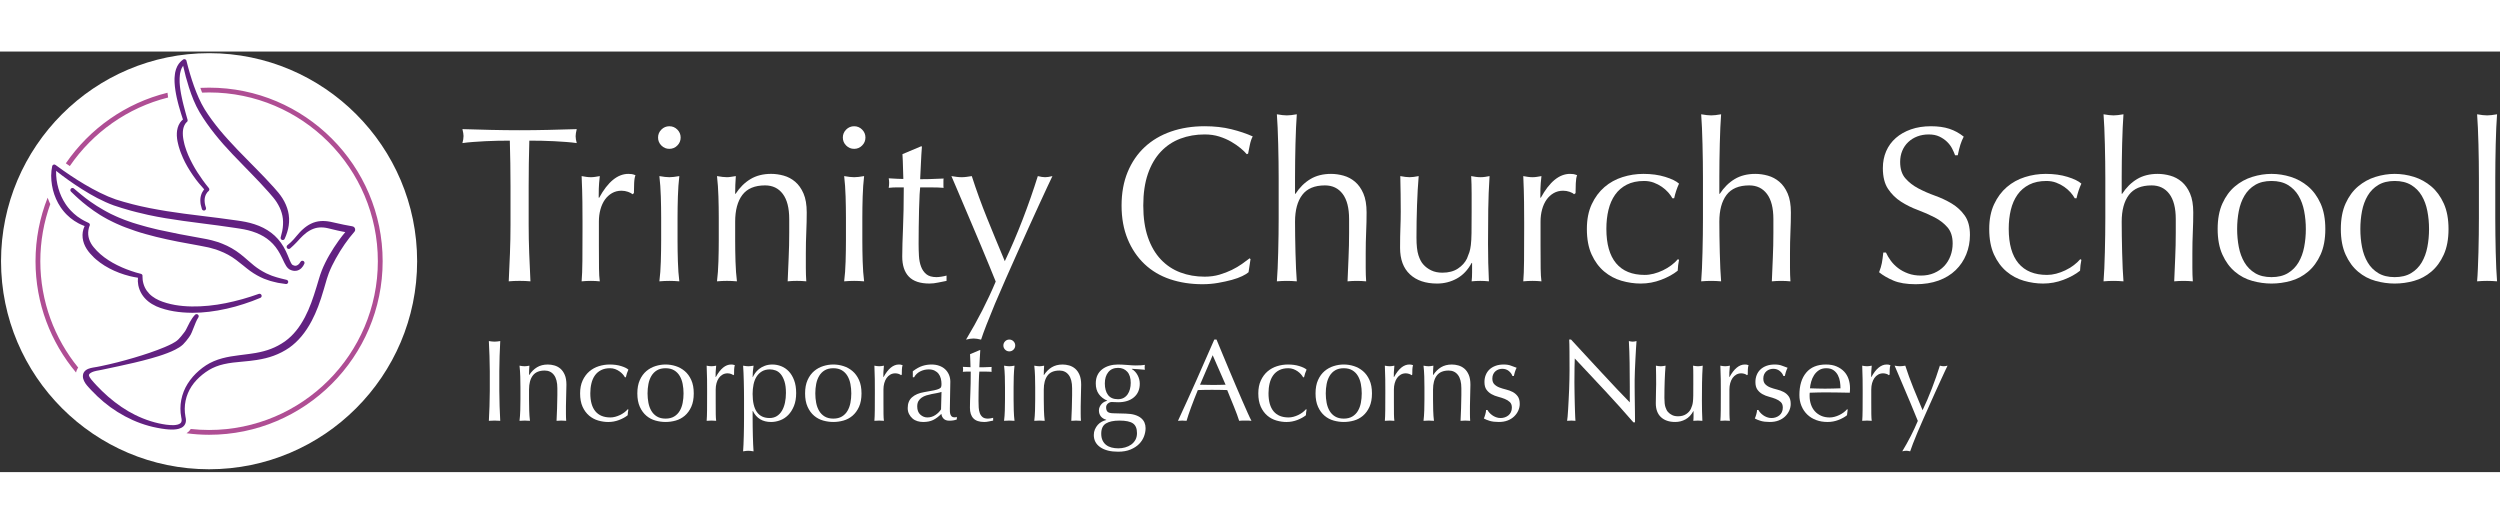 <?xml version="1.0" encoding="utf-8"?>
<!-- Generator: Adobe Illustrator 14.0.0, SVG Export Plug-In . SVG Version: 6.00 Build 43363)  -->
<!DOCTYPE svg PUBLIC "-//W3C//DTD SVG 1.1//EN" "http://www.w3.org/Graphics/SVG/1.1/DTD/svg11.dtd">
<svg version="1.1" id="Layer_1" xmlns="http://www.w3.org/2000/svg" xmlns:xlink="http://www.w3.org/1999/xlink" x="0px" y="0px"
	 width="450.81px" height="94.428px" viewBox="0 0 446.81 75.163" enable-background="new 0 0 450.81 94.428" xml:space="preserve">
<rect x="0" y="0" width="446.81" height="75.163" fill="#333333" stroke="none"/>
<g>
	<path fill="#FFFFFF" d="M37.368,0.288c-20.502,0-37.183,16.68-37.183,37.183c0,20.503,16.681,37.184,37.183,37.184
		c20.502,0,37.184-16.681,37.184-37.184C74.552,16.968,57.871,0.288,37.368,0.288"/>
	<path fill="#AF4E94" d="M8.989,27.26c-0.062-0.129-0.125-0.261-0.184-0.395C8.699,26.63,8.6,26.377,8.51,26.12
		c-1.39,3.518-2.162,7.345-2.162,11.352c0,7.563,2.725,14.499,7.237,19.888c0.064-0.256,0.149-0.505,0.287-0.728
		c0.032-0.051,0.072-0.095,0.106-0.144c-4.229-5.193-6.772-11.812-6.772-19.017C7.206,33.889,7.837,30.451,8.989,27.26
		 M37.368,6.452c-0.523,0-1.043,0.012-1.561,0.039c0.029,0.084,0.058,0.17,0.086,0.254c0.074,0.208,0.15,0.399,0.225,0.596
		c0.415-0.017,0.831-0.031,1.25-0.031c16.633,0,30.163,13.53,30.163,30.162c0,16.631-13.53,30.161-30.163,30.161
		c-1.107,0-2.199-0.062-3.276-0.18c-0.117,0.176-0.246,0.344-0.4,0.487c-0.112,0.103-0.233,0.194-0.359,0.279
		c1.322,0.175,2.667,0.272,4.035,0.272c17.105,0,31.021-13.916,31.021-31.021C68.389,20.367,54.473,6.452,37.368,6.452
		 M29.949,7.484l-0.01-0.126c-7.496,1.849-13.925,6.427-18.171,12.618c0.238,0.167,0.468,0.329,0.705,0.492
		c4.108-5.999,10.325-10.44,17.573-12.256l-0.032-0.235C29.992,7.813,29.968,7.648,29.949,7.484"/>
	<path fill="#622181" d="M31.203,5.554c0.008,0.154,0.022,0.31,0.035,0.463l0.022,0.255c0.018,0.155,0.039,0.31,0.061,0.464
		l0.033,0.241c0.022,0.153,0.049,0.304,0.077,0.454l0.044,0.243c0.03,0.182,0.069,0.36,0.109,0.539l0.036,0.16
		c0.05,0.232,0.106,0.462,0.166,0.691l0.061,0.238c0.036,0.149,0.075,0.298,0.117,0.441c0.124,0.452,0.252,0.903,0.395,1.344
		c0.09,0.297,0.186,0.589,0.282,0.882l0.06,0.175c-0.182,0.138-0.348,0.316-0.515,0.551c-0.194,0.287-0.338,0.598-0.429,0.929
		c-0.042,0.159-0.079,0.32-0.107,0.498l-0.015,0.129c-0.014,0.119-0.028,0.239-0.028,0.341c-0.017,0.295-0.002,0.609,0.042,0.973
		c0.008,0.051,0.014,0.1,0.021,0.148c0.011,0.107,0.026,0.213,0.054,0.325l0.094,0.42c0.055,0.279,0.144,0.563,0.243,0.878
		c0.079,0.282,0.18,0.545,0.279,0.803l0.023,0.06c0.092,0.262,0.204,0.512,0.317,0.764l0.031,0.07
		c0.103,0.244,0.223,0.481,0.342,0.716l0.048,0.094c0.107,0.224,0.23,0.437,0.354,0.65l0.082,0.14
		c0.103,0.185,0.214,0.364,0.327,0.542l0.14,0.221c0.101,0.165,0.209,0.326,0.318,0.484l0.179,0.266
		c0.169,0.242,0.343,0.483,0.521,0.727l0.097,0.126c0.149,0.192,0.299,0.385,0.454,0.57c0.324,0.397,0.626,0.746,0.922,1.061
		c-0.028,0.032-0.056,0.067-0.087,0.105c-0.121,0.161-0.215,0.309-0.275,0.438c-0.045,0.082-0.079,0.167-0.11,0.242
		c-0.036,0.085-0.065,0.173-0.087,0.256c-0.027,0.088-0.052,0.177-0.066,0.267l-0.014,0.072c-0.012,0.062-0.024,0.125-0.028,0.183
		l-0.02,0.241c-0.004,0.06-0.003,0.119-0.002,0.18l0.001,0.069c-0.003,0.127,0.012,0.253,0.025,0.38l0.015,0.117
		c0.004,0.065,0.018,0.127,0.032,0.188l0.207,0.78c0.029,0.098,0.096,0.178,0.185,0.225c0.091,0.05,0.193,0.058,0.291,0.03
		c0.2-0.062,0.314-0.274,0.25-0.486l-0.125-0.406l-0.062-0.302c-0.008-0.034-0.016-0.066-0.019-0.107l-0.016-0.137
		c-0.01-0.09-0.023-0.181-0.02-0.279L36.569,26.6c-0.001-0.038-0.002-0.075,0-0.111l0.019-0.225c0.002-0.036,0.011-0.07,0.018-0.104
		l0.017-0.091c0.01-0.059,0.027-0.115,0.047-0.182c0.016-0.058,0.032-0.114,0.062-0.18c0.022-0.055,0.044-0.113,0.081-0.183
		c0.047-0.098,0.112-0.201,0.203-0.321c0.036-0.045,0.074-0.094,0.125-0.143c0.037-0.042,0.084-0.082,0.135-0.121
		c0.079-0.067,0.127-0.162,0.136-0.264c0.008-0.103-0.023-0.203-0.089-0.28c-0.358-0.432-0.712-0.889-1.052-1.359
		c-0.294-0.405-0.593-0.845-0.966-1.416l-0.165-0.265c-0.098-0.155-0.194-0.308-0.284-0.467l-0.132-0.228
		c-0.099-0.17-0.197-0.34-0.288-0.518l-0.098-0.185c-0.101-0.189-0.201-0.379-0.295-0.576l-0.051-0.105
		c-0.107-0.217-0.214-0.435-0.308-0.665l-0.036-0.08c-0.099-0.23-0.199-0.459-0.281-0.703l-0.029-0.079
		c-0.09-0.243-0.176-0.473-0.238-0.713l-0.027-0.087c-0.072-0.241-0.14-0.467-0.186-0.72l-0.093-0.432
		c-0.016-0.071-0.028-0.15-0.039-0.232l-0.026-0.163c-0.018-0.097-0.025-0.192-0.032-0.288l-0.008-0.108
		c-0.012-0.115-0.013-0.229-0.015-0.388c-0.003-0.244,0.02-0.501,0.065-0.762c0.05-0.251,0.128-0.488,0.236-0.706
		c0.099-0.208,0.249-0.408,0.374-0.521c0.151-0.089,0.222-0.27,0.173-0.438l-0.13-0.454c-0.085-0.292-0.17-0.583-0.248-0.88
		c-0.123-0.444-0.239-0.889-0.354-1.338c-0.038-0.142-0.071-0.285-0.104-0.428L32.63,8.856c-0.053-0.221-0.102-0.442-0.144-0.664
		c-0.018-0.089-0.036-0.179-0.055-0.269c-0.028-0.133-0.057-0.265-0.078-0.402l-0.042-0.249c-0.026-0.142-0.051-0.283-0.07-0.42
		l-0.033-0.25c-0.019-0.143-0.038-0.286-0.051-0.419L32.136,5.94c-0.012-0.144-0.023-0.289-0.031-0.419
		c0-0.085-0.002-0.168-0.003-0.253c-0.003-0.138-0.007-0.276-0.001-0.409c0.007-0.078,0.009-0.155,0.012-0.233
		c0.005-0.138,0.008-0.277,0.034-0.424l0.042-0.313c0.014-0.066,0.031-0.132,0.048-0.199l0.066-0.272
		c0.007-0.026,0.016-0.05,0.027-0.074l0.12-0.332l0.081-0.148c0.06-0.112,0.117-0.218,0.197-0.326
		c0.299,1.358,0.649,2.662,1.042,3.885c0.264,0.818,0.533,1.553,0.821,2.252l0.497,1.099c0.2,0.402,0.388,0.751,0.575,1.068
		c0.134,0.226,0.271,0.439,0.408,0.655l0.227,0.362c0.14,0.22,0.288,0.432,0.435,0.646l0.238,0.347
		c0.468,0.663,0.949,1.306,1.434,1.909c0.482,0.604,0.997,1.219,1.531,1.826c0.47,0.531,0.98,1.089,1.606,1.749
		c0.776,0.82,1.565,1.629,2.353,2.435l0.929,0.953c0.545,0.561,1.087,1.123,1.623,1.691c0.55,0.585,1.066,1.148,1.573,1.722
		l0.133,0.153c0.47,0.535,0.915,1.042,1.28,1.606c0.435,0.68,0.734,1.319,0.916,1.961c0.199,0.664,0.275,1.382,0.229,2.139
		c-0.014,0.326-0.059,0.675-0.138,1.095c-0.065,0.323-0.149,0.655-0.276,1.112c-0.05,0.181,0.041,0.373,0.211,0.451
		c0.05,0.023,0.104,0.034,0.156,0.034c0.145,0,0.286-0.084,0.349-0.227c0.366-0.801,0.607-1.598,0.719-2.362
		c0.058-0.376,0.08-0.779,0.067-1.283c-0.015-0.208-0.033-0.418-0.062-0.643c-0.013-0.067-0.024-0.135-0.036-0.204
		c-0.024-0.141-0.047-0.282-0.082-0.415c-0.198-0.806-0.535-1.589-1.002-2.33c-0.442-0.699-0.994-1.333-1.522-1.919
		c-0.511-0.571-1.053-1.158-1.613-1.744c-0.544-0.572-1.094-1.136-1.647-1.696l-0.945-0.958c-0.788-0.797-1.574-1.592-2.346-2.399
		c-0.552-0.576-1.087-1.151-1.591-1.711c-0.533-0.583-1.046-1.171-1.529-1.754c-0.481-0.577-0.96-1.193-1.423-1.824l-0.243-0.337
		c-0.146-0.204-0.291-0.405-0.425-0.609l-0.223-0.338c-0.14-0.211-0.28-0.422-0.409-0.629c-0.183-0.299-0.362-0.616-0.557-0.991
		l-0.5-1.039c-0.295-0.66-0.576-1.364-0.857-2.15c-0.471-1.325-0.908-2.787-1.335-4.484l-0.04-0.111L33.23,1.479
		c-0.067-0.074-0.159-0.118-0.259-0.123c-0.098-0.008-0.196,0.028-0.26,0.086l-0.113,0.089c-0.163,0.128-0.331,0.261-0.446,0.413
		c-0.157,0.157-0.262,0.333-0.365,0.503L31.68,2.631l-0.168,0.395c-0.019,0.043-0.037,0.087-0.056,0.144l-0.078,0.287
		c-0.021,0.082-0.043,0.164-0.067,0.266l-0.052,0.344c-0.034,0.179-0.044,0.352-0.052,0.517c-0.003,0.074-0.008,0.148-0.016,0.234
		c-0.005,0.161-0.001,0.32,0.003,0.479L31.203,5.554z M14.747,32.769L14.747,32.769c-0.004,0.372,0.035,0.729,0.118,1.057
		c0.088,0.356,0.212,0.69,0.366,0.989c0.151,0.298,0.336,0.593,0.556,0.885l0.308,0.378l0.687,0.725l0.364,0.328
		c0.268,0.228,0.517,0.427,0.765,0.606c0.487,0.359,1.027,0.694,1.653,1.025c0.526,0.281,1.101,0.538,1.76,0.79
		c0.3,0.114,0.604,0.218,0.909,0.312c0.307,0.097,0.614,0.186,0.927,0.262c0.44,0.105,0.955,0.221,1.498,0.299
		c-0.047,0.416-0.029,0.849,0.053,1.316c0.113,0.582,0.324,1.125,0.627,1.611c0.293,0.48,0.681,0.916,1.15,1.298
		c0.413,0.335,0.887,0.622,1.451,0.882c0.454,0.202,0.932,0.37,1.549,0.543c0.498,0.139,1.028,0.256,1.577,0.348
		c1.003,0.168,2.076,0.258,3.188,0.264c0.073,0.002,0.146,0.002,0.219,0.002c1.875,0,3.864-0.24,6.071-0.734
		c0.454-0.104,0.991-0.23,1.531-0.383c0.506-0.139,1.009-0.295,1.509-0.457c0.498-0.162,0.992-0.334,1.486-0.514
		c0.492-0.182,0.976-0.379,1.461-0.578c0.187-0.077,0.281-0.287,0.215-0.478c-0.069-0.198-0.287-0.303-0.487-0.235l-1.464,0.496
		c-0.489,0.156-0.98,0.305-1.474,0.444c-0.494,0.138-0.988,0.269-1.491,0.387c-0.497,0.123-0.996,0.233-1.497,0.333
		c-0.979,0.199-1.998,0.354-3.025,0.456c-1.113,0.106-2.111,0.153-3.042,0.134c-1.053-0.016-2.065-0.107-3.005-0.271
		c-0.509-0.092-1-0.203-1.457-0.335c-0.51-0.146-0.976-0.312-1.385-0.495c-0.437-0.193-0.847-0.432-1.22-0.717
		c-0.355-0.264-0.678-0.596-0.956-0.982c-0.267-0.38-0.467-0.799-0.596-1.242c-0.134-0.457-0.194-0.938-0.181-1.34
		c0.023-0.098,0.006-0.199-0.046-0.285c-0.053-0.085-0.136-0.144-0.249-0.169c-0.258-0.062-0.519-0.134-0.776-0.209l-0.1-0.026
		c-0.292-0.087-0.578-0.18-0.863-0.279c-0.289-0.102-0.574-0.205-0.858-0.314c-0.231-0.088-0.458-0.185-0.684-0.281l-0.153-0.068
		c-0.275-0.121-0.548-0.248-0.814-0.382c-0.269-0.137-0.535-0.273-0.798-0.425c-0.503-0.285-1.008-0.612-1.494-0.972
		c-0.235-0.177-0.464-0.362-0.684-0.554c-0.221-0.197-0.434-0.398-0.637-0.603l-0.584-0.66c-0.181-0.22-0.339-0.449-0.468-0.678
		C16.108,34,16,33.757,15.927,33.528c-0.082-0.259-0.134-0.523-0.157-0.788c-0.02-0.288-0.009-0.562,0.031-0.816
		c0.044-0.285,0.12-0.556,0.195-0.737l0.031-0.055c0.044-0.091,0.049-0.192,0.016-0.287c-0.033-0.094-0.101-0.169-0.208-0.221
		l-0.212-0.101c-0.168-0.077-0.336-0.155-0.506-0.247c-0.112-0.056-0.222-0.116-0.332-0.183l-0.089-0.052
		c-0.08-0.046-0.161-0.093-0.249-0.151c-0.222-0.133-0.433-0.282-0.634-0.426c-0.203-0.157-0.404-0.317-0.615-0.51
		c-0.18-0.166-0.362-0.333-0.535-0.521c-0.087-0.085-0.167-0.18-0.254-0.28c-0.083-0.094-0.164-0.192-0.245-0.294
		c-0.079-0.097-0.156-0.195-0.231-0.302c-0.074-0.102-0.147-0.201-0.218-0.314c-0.143-0.211-0.275-0.431-0.401-0.656
		c-0.123-0.218-0.239-0.447-0.345-0.683c-0.105-0.234-0.204-0.471-0.293-0.714c-0.088-0.241-0.168-0.484-0.238-0.735
		c-0.072-0.248-0.137-0.496-0.188-0.751c-0.055-0.252-0.097-0.507-0.131-0.763c-0.036-0.247-0.053-0.495-0.074-0.771
		c-0.015-0.258-0.025-0.516-0.017-0.778c0-0.022,0.001-0.044,0.002-0.067c1.429,1.133,2.971,2.225,4.586,3.252
		c0.99,0.625,1.894,1.15,2.76,1.604c1.049,0.544,2.013,0.975,2.951,1.316c0.91,0.314,1.878,0.61,3.047,0.936
		c0.331,0.094,0.665,0.178,0.999,0.262l2.095,0.498c1.076,0.231,2.126,0.432,3.123,0.595c0.911,0.154,1.908,0.306,3.133,0.477
		c1.212,0.169,2.424,0.325,3.635,0.481c0.873,0.111,1.746,0.223,2.618,0.34c1.039,0.141,2.07,0.283,3.107,0.443l0.779,0.12
		c0.251,0.039,0.5,0.08,0.748,0.128c0.491,0.094,0.979,0.217,1.45,0.366c1.024,0.328,1.909,0.758,2.631,1.281
		c0.791,0.571,1.458,1.279,1.982,2.11c0.253,0.4,0.49,0.831,0.727,1.322c0.065,0.133,0.127,0.266,0.191,0.401
		c0.16,0.343,0.325,0.698,0.551,1.058c0.077,0.118,0.175,0.258,0.31,0.394c0.069,0.068,0.131,0.125,0.225,0.187
		c0.04,0.027,0.059,0.037,0.083,0.052l0.16,0.077c0.242,0.108,0.616,0.225,1.024,0.158c0.343-0.047,0.674-0.221,0.93-0.479
		c0.221-0.223,0.392-0.479,0.522-0.784c0.076-0.181,0.004-0.388-0.169-0.483c-0.185-0.1-0.416-0.033-0.522,0.157
		c-0.221,0.403-0.559,0.675-0.866,0.695c-0.152,0.007-0.324-0.031-0.5-0.126c-0.039-0.022-0.076-0.041-0.1-0.062
		c-0.017-0.013-0.045-0.042-0.067-0.067c-0.048-0.057-0.098-0.134-0.155-0.237c-0.147-0.279-0.271-0.588-0.404-0.914
		c-0.065-0.162-0.132-0.326-0.2-0.487c-0.19-0.449-0.425-0.976-0.723-1.48c-0.587-1.007-1.357-1.883-2.228-2.531
		c-0.857-0.65-1.863-1.162-2.989-1.524c-0.518-0.168-1.056-0.309-1.599-0.417c-0.269-0.054-0.539-0.103-0.808-0.144l-0.78-0.115
		c-1.039-0.154-2.091-0.293-3.135-0.427c-0.87-0.112-1.741-0.218-2.61-0.324c-1.216-0.148-2.431-0.297-3.64-0.459
		c-1.215-0.162-2.201-0.305-3.103-0.451c-1.07-0.172-2.113-0.367-3.074-0.549l-1.525-0.323l-0.543-0.128
		c-0.326-0.075-0.652-0.152-0.977-0.237c-1.131-0.291-2.11-0.573-2.989-0.857c-0.89-0.306-1.816-0.699-2.829-1.201
		c-0.915-0.454-1.835-0.953-2.734-1.486c-0.852-0.502-1.716-1.048-2.642-1.668c-0.822-0.557-1.701-1.159-2.539-1.791
		c-0.05-0.043-0.109-0.073-0.172-0.086c-0.204-0.043-0.406,0.086-0.452,0.301c-0.108,0.501-0.167,1.056-0.178,1.696
		c-0.001,0.266,0.01,0.542,0.037,0.851c0.024,0.282,0.058,0.563,0.105,0.84c0.051,0.316,0.106,0.589,0.172,0.835
		c0.067,0.27,0.149,0.546,0.243,0.816c0.092,0.272,0.196,0.542,0.312,0.797c0.115,0.264,0.244,0.522,0.378,0.766
		c0.143,0.263,0.293,0.51,0.445,0.729c0.079,0.123,0.167,0.239,0.249,0.35c0.085,0.119,0.176,0.232,0.266,0.339
		c0.091,0.115,0.186,0.227,0.284,0.329c0.098,0.108,0.197,0.216,0.297,0.311c0.208,0.209,0.423,0.404,0.638,0.579
		c0.221,0.178,0.453,0.345,0.693,0.511c0.239,0.153,0.48,0.304,0.721,0.432c0.092,0.053,0.188,0.099,0.286,0.144l0.102,0.048
		c0.131,0.065,0.264,0.124,0.389,0.172c0.119,0.052,0.239,0.098,0.36,0.142c-0.081,0.166-0.149,0.345-0.209,0.54
		C14.809,32.075,14.753,32.426,14.747,32.769 M51.219,40.799l-1.022-0.247l-0.711-0.195c-0.098-0.03-0.2-0.062-0.305-0.096
		c-0.185-0.057-0.381-0.117-0.571-0.187c-0.116-0.05-0.235-0.099-0.357-0.149c-0.208-0.086-0.429-0.176-0.646-0.279
		c-0.824-0.41-1.537-0.861-2.181-1.375c-0.358-0.283-0.719-0.598-1.102-0.932c-0.422-0.37-0.861-0.753-1.344-1.132
		c-0.987-0.774-2.11-1.418-3.252-1.865l-0.685-0.262c-0.055-0.018-0.112-0.033-0.168-0.05l-1.021-0.296
		c-0.21-0.061-0.419-0.104-0.627-0.146c-0.109-0.021-0.221-0.043-0.336-0.071l-4.84-0.892l-3.83-0.8
		c-0.223-0.056-0.446-0.11-0.67-0.164c-0.399-0.096-0.798-0.191-1.184-0.296c-0.223-0.063-0.447-0.124-0.668-0.184
		c-0.379-0.103-0.756-0.203-1.125-0.324l-0.863-0.264l-0.848-0.296c-0.413-0.136-0.814-0.299-1.202-0.458l-0.401-0.161
		c-0.169-0.063-0.33-0.139-0.49-0.214c-0.085-0.041-0.168-0.08-0.25-0.115l-0.262-0.122c-0.157-0.072-0.31-0.143-0.457-0.212
		l-0.756-0.399c-0.196-0.103-0.39-0.203-0.581-0.323c-0.781-0.443-1.534-0.921-2.236-1.417l-0.342-0.248
		c-0.195-0.142-0.383-0.277-0.554-0.406l-0.747-0.593c-0.294-0.228-0.54-0.438-0.741-0.61c-0.106-0.092-0.203-0.173-0.281-0.238
		l-0.364-0.307c-0.154-0.13-0.383-0.117-0.521,0.028c-0.071,0.073-0.108,0.17-0.106,0.272c0.002,0.102,0.044,0.196,0.118,0.267
		l0.798,0.764c0.156,0.148,0.331,0.317,0.538,0.491l0.732,0.636c0.176,0.146,0.362,0.295,0.559,0.45l0.334,0.266
		c0.738,0.571,1.498,1.102,2.253,1.572c0.197,0.13,0.406,0.248,0.62,0.366l0.759,0.425c0.155,0.083,0.315,0.162,0.477,0.24
		l0.269,0.134c0.082,0.039,0.164,0.08,0.246,0.121c0.174,0.087,0.351,0.176,0.531,0.25l0.391,0.17
		c0.401,0.176,0.817,0.359,1.248,0.513l1.743,0.625c1.152,0.393,2.365,0.711,3.723,1.06l1.929,0.446l1.948,0.405l3.89,0.72
		l1.504,0.299c0.114,0.023,0.228,0.046,0.342,0.083l0.961,0.272c0.044,0.011,0.085,0.022,0.116,0.032l0.636,0.239
		c1.065,0.4,2.061,0.944,2.958,1.621c0.442,0.325,0.87,0.673,1.281,1.006c0.423,0.344,0.821,0.669,1.237,0.971
		c0.791,0.569,1.621,1.032,2.468,1.386c0.258,0.103,0.509,0.186,0.75,0.266c0.119,0.04,0.235,0.078,0.358,0.122
		c0.227,0.067,0.444,0.12,0.648,0.168c0.104,0.024,0.206,0.05,0.309,0.073l0.423,0.102l1.406,0.213
		c0.019,0.004,0.037,0.005,0.054,0.005c0.175,0,0.329-0.12,0.372-0.292c0.023-0.1,0.008-0.202-0.046-0.289
		C51.399,40.884,51.315,40.824,51.219,40.799 M63.367,31.469c-0.094-0.127-0.231-0.211-0.388-0.235l-0.04,0.263l0.037-0.263
		c-0.458-0.071-0.945-0.163-1.532-0.287l-2.366-0.519l-0.141-0.024c-0.086-0.016-0.171-0.032-0.271-0.046l-0.134-0.019
		c-0.104-0.014-0.206-0.028-0.3-0.033c-0.148-0.013-0.293-0.02-0.436-0.023c-0.149-0.005-0.303,0.001-0.451,0.011
		c-0.329,0.018-0.65,0.086-0.904,0.149c-0.14,0.041-0.279,0.084-0.436,0.138l-0.131,0.055c-0.091,0.036-0.182,0.075-0.28,0.122
		l-0.119,0.061c-0.089,0.044-0.18,0.091-0.271,0.146l-0.116,0.072c-0.082,0.05-0.164,0.102-0.252,0.163l-0.35,0.258l-0.346,0.295
		c-0.195,0.178-0.398,0.363-0.572,0.559c-0.191,0.197-0.366,0.408-0.55,0.629l-0.034,0.041c-0.158,0.189-0.313,0.377-0.479,0.561
		c-0.172,0.193-0.355,0.376-0.542,0.555c-0.192,0.186-0.387,0.351-0.557,0.479l-0.043,0.032c-0.158,0.136-0.178,0.377-0.042,0.536
		c0.137,0.161,0.377,0.181,0.538,0.043c0.198-0.167,0.38-0.339,0.562-0.514l0.051-0.048c0.164-0.158,0.322-0.32,0.48-0.482
		l0.095-0.097c0.115-0.118,0.226-0.241,0.335-0.363c0.072-0.08,0.144-0.159,0.23-0.25c0.172-0.183,0.344-0.366,0.539-0.542
		c0.166-0.163,0.356-0.315,0.567-0.484l0.303-0.217l0.322-0.199c0.068-0.038,0.138-0.073,0.208-0.108l0.122-0.063
		c0.065-0.033,0.135-0.059,0.203-0.087l0.128-0.053c0.07-0.028,0.145-0.05,0.217-0.073l0.111-0.038
		c0.12-0.028,0.239-0.057,0.348-0.08c0.256-0.042,0.487-0.062,0.708-0.062c0.116-0.003,0.232-0.001,0.36,0.012
		c0.118,0.004,0.236,0.021,0.362,0.039c0.073,0.008,0.144,0.022,0.216,0.037l0.129,0.025c0.077,0.015,0.158,0.033,0.239,0.053
		l0.914,0.22c0.487,0.118,1.038,0.25,1.588,0.354l0.064,0.013c0.151,0.029,0.303,0.058,0.454,0.083
		c-0.392,0.462-0.781,0.965-1.185,1.525c-0.577,0.8-1.136,1.662-1.659,2.564c-0.235,0.399-0.464,0.831-0.726,1.356
		c-0.27,0.552-0.476,1.014-0.629,1.409c-0.203,0.499-0.354,0.992-0.501,1.473l-0.43,1.432c-0.638,2.1-1.237,3.83-2.09,5.454
		c-0.499,0.943-1.007,1.726-1.553,2.395c-0.569,0.718-1.265,1.384-2.008,1.921c-0.827,0.574-1.642,1.01-2.493,1.335
		c-0.799,0.312-1.702,0.555-2.762,0.742c-0.723,0.124-1.476,0.218-2.204,0.309l-0.728,0.093c-0.967,0.123-2.002,0.273-3.017,0.545
		c-1.073,0.287-2.044,0.703-2.89,1.244c-0.893,0.586-1.684,1.268-2.354,2.03c-0.731,0.841-1.285,1.731-1.647,2.651
		c-0.393,0.996-0.592,2.029-0.592,3.064c0,0.521,0.048,1.031,0.152,1.574c0.043,0.189,0.086,0.412,0.063,0.619
		c-0.015,0.162-0.083,0.305-0.194,0.409c-0.293,0.263-0.773,0.327-1.154,0.353c-0.409,0.02-0.86-0.006-1.418-0.079
		c-1.844-0.253-3.71-0.839-5.548-1.747c-1.624-0.798-3.243-1.896-4.816-3.26c-0.749-0.659-1.455-1.342-2.103-2.035
		c-0.134-0.14-0.266-0.287-0.398-0.437l-0.096-0.106c-0.167-0.186-0.309-0.348-0.446-0.521c-0.135-0.178-0.452-0.592-0.383-0.826
		c0.032-0.1,0.144-0.225,0.292-0.315c0.163-0.104,0.362-0.194,0.59-0.265c0.288-0.088,0.587-0.143,0.904-0.2
		c0.179-0.034,0.358-0.066,0.533-0.104l2.93-0.623c1.857-0.4,3.851-0.847,5.845-1.409c0.805-0.226,1.861-0.537,2.892-0.937
		c0.564-0.215,1.017-0.413,1.427-0.625c0.46-0.238,0.947-0.508,1.395-0.927c0.411-0.427,0.736-0.815,1.027-1.231l0.123-0.18
		c0.191-0.279,0.238-0.351,0.411-0.751c0.141-0.322,0.263-0.641,0.385-0.955c0.236-0.61,0.457-1.188,0.797-1.72
		c0.103-0.158,0.073-0.365-0.067-0.49c-0.077-0.066-0.178-0.104-0.278-0.097c-0.101,0.007-0.196,0.052-0.263,0.13l-0.267,0.301
		l-0.071,0.096c-0.057,0.074-0.115,0.15-0.166,0.227c-0.139,0.201-0.276,0.422-0.416,0.681c-0.131,0.243-0.252,0.487-0.372,0.728
		c-0.102,0.204-0.201,0.406-0.304,0.602c-0.158,0.291-0.195,0.337-0.314,0.488c-0.047,0.061-0.105,0.133-0.188,0.242
		c-0.249,0.342-0.555,0.698-0.901,1.055c-0.3,0.295-0.72,0.537-1.089,0.734c-0.376,0.197-0.804,0.396-1.306,0.608
		c-0.832,0.348-1.734,0.687-2.76,1.038c-1.779,0.604-3.647,1.154-5.708,1.685c-0.966,0.245-1.943,0.472-2.901,0.671l-0.169,0.035
		c-0.184,0.041-0.367,0.078-0.552,0.108l-0.286,0.048c-0.153,0.024-0.308,0.047-0.464,0.078c-0.27,0.053-0.534,0.105-0.797,0.211
		c-0.375,0.145-0.642,0.354-0.818,0.637c-0.272,0.441-0.177,0.945-0.124,1.141c0.076,0.28,0.203,0.547,0.398,0.842
		c0.154,0.23,0.341,0.445,0.521,0.642l0.101,0.114c0.134,0.148,0.27,0.299,0.412,0.445c0.743,0.787,1.471,1.477,2.225,2.104
		c1.559,1.308,3.303,2.4,5.184,3.247c0.935,0.419,1.904,0.769,2.88,1.037c0.493,0.137,0.993,0.253,1.489,0.347
		c0.503,0.101,1.011,0.184,1.509,0.241c0.416,0.048,0.785,0.072,1.134,0.072c0.147,0,0.291-0.005,0.434-0.013
		c0.326-0.023,0.579-0.064,0.816-0.131c0.329-0.092,0.602-0.237,0.815-0.434c0.249-0.232,0.408-0.562,0.435-0.902
		c0.032-0.312-0.025-0.613-0.081-0.855c-0.086-0.445-0.128-0.933-0.124-1.408c0.01-0.949,0.207-1.906,0.57-2.764
		c0.357-0.852,0.88-1.646,1.553-2.357c0.63-0.672,1.38-1.274,2.227-1.793c0.768-0.457,1.65-0.803,2.622-1.025
		c1.087-0.254,2.191-0.354,3.359-0.461c0.828-0.076,1.683-0.154,2.532-0.293c1.147-0.18,2.136-0.427,3.02-0.752
		c0.988-0.36,1.956-0.857,2.799-1.443c1.588-1.129,2.901-2.699,4.012-4.8c0.823-1.565,1.496-3.325,2.181-5.704
		c0.081-0.269,0.157-0.537,0.235-0.807c0.191-0.672,0.39-1.367,0.631-1.996c0.171-0.453,0.354-0.856,0.576-1.324
		c0.198-0.409,0.417-0.831,0.672-1.292c1.025-1.839,2.144-3.45,3.324-4.788c0.075-0.083,0.125-0.189,0.141-0.301
		C63.499,31.752,63.461,31.596,63.367,31.469"/>
	<path fill="#FFFFFF" d="M59.799,33.101c0-0.454-0.367-0.821-0.821-0.821c-0.454,0-0.821,0.367-0.821,0.821
		c0,0.453,0.367,0.821,0.821,0.821C59.432,33.922,59.799,33.554,59.799,33.101"/>
	<path fill="#FFFFFF" d="M91.119,15.923c-0.687,0-1.405,0.006-2.158,0.02c-0.753,0.013-1.505,0.04-2.257,0.079
		c-0.753,0.04-1.479,0.086-2.179,0.139c-0.699,0.054-1.327,0.119-1.88,0.198c0.132-0.475,0.198-0.898,0.198-1.268
		c0-0.29-0.066-0.699-0.198-1.228c1.743,0.054,3.445,0.1,5.108,0.139c1.664,0.039,3.366,0.06,5.108,0.06
		c1.742,0,3.444-0.021,5.107-0.06c1.664-0.039,3.366-0.084,5.108-0.139c-0.131,0.528-0.198,0.952-0.198,1.267
		c0,0.343,0.066,0.753,0.198,1.228c-0.553-0.08-1.183-0.145-1.88-0.198c-0.7-0.053-1.426-0.099-2.178-0.139
		c-0.752-0.039-1.505-0.066-2.257-0.079c-0.752-0.014-1.471-0.02-2.158-0.02c-0.079,2.72-0.119,5.451-0.119,8.197v6.81
		c0,1.743,0.034,3.459,0.099,5.148c0.066,1.689,0.141,3.354,0.219,4.989c-0.608-0.053-1.254-0.08-1.94-0.08
		c-0.687,0-1.333,0.027-1.94,0.08c0.078-1.635,0.151-3.299,0.218-4.989c0.064-1.689,0.099-3.405,0.099-5.148v-6.81
		C91.238,21.375,91.197,18.644,91.119,15.923"/>
	<path fill="#FFFFFF" d="M112.245,25.071c-0.383-0.132-0.772-0.199-1.168-0.199c-0.633,0-1.203,0.146-1.704,0.436
		c-0.5,0.291-0.925,0.68-1.267,1.168c-0.344,0.489-0.607,1.07-0.793,1.743c-0.185,0.673-0.276,1.393-0.276,2.158v4.355
		c0,1.77,0.007,3.123,0.02,4.059c0.013,0.938,0.059,1.697,0.139,2.278c-0.527-0.054-1.057-0.081-1.584-0.081
		c-0.581,0-1.136,0.027-1.662,0.081c0.079-0.899,0.124-2.118,0.138-3.664c0.013-1.545,0.02-3.438,0.02-5.682v-1.268
		c0-1.03-0.007-2.217-0.02-3.562c-0.014-1.347-0.059-2.891-0.138-4.634c0.29,0.053,0.566,0.099,0.831,0.138
		c0.265,0.041,0.541,0.06,0.832,0.06c0.238,0,0.489-0.019,0.753-0.06c0.263-0.04,0.541-0.085,0.832-0.138
		c-0.106,0.951-0.166,1.703-0.179,2.257c-0.014,0.555-0.019,1.083-0.019,1.583l0.079,0.04c1.558-2.851,3.3-4.276,5.228-4.276
		c0.237,0,0.442,0.014,0.613,0.04c0.172,0.027,0.389,0.093,0.654,0.199c-0.131,0.317-0.212,0.798-0.237,1.444
		c-0.028,0.648-0.04,1.235-0.04,1.763l-0.279,0.198C112.884,25.347,112.626,25.203,112.245,25.071"/>
	<path fill="#FFFFFF" d="M118.205,13.943c0.396-0.396,0.871-0.594,1.425-0.594c0.555,0,1.03,0.198,1.425,0.594
		c0.396,0.397,0.594,0.872,0.594,1.426c0,0.555-0.198,1.029-0.594,1.425c-0.396,0.397-0.87,0.595-1.425,0.595
		c-0.555,0-1.03-0.198-1.425-0.595c-0.396-0.396-0.594-0.871-0.594-1.425C117.611,14.814,117.809,14.34,118.205,13.943
		 M118.105,25.922c-0.04-1.307-0.125-2.528-0.258-3.663c0.739,0.132,1.334,0.198,1.783,0.198s1.043-0.066,1.783-0.198
		c-0.133,1.135-0.219,2.356-0.258,3.663c-0.039,1.305-0.061,2.553-0.061,3.742v4.118c0,1.188,0.021,2.435,0.061,3.742
		c0.039,1.308,0.125,2.488,0.258,3.543c-0.608-0.053-1.203-0.079-1.783-0.079c-0.581,0-1.175,0.026-1.783,0.079
		c0.134-1.056,0.219-2.236,0.258-3.543c0.039-1.307,0.06-2.554,0.06-3.742v-4.118C118.166,28.476,118.145,27.228,118.105,25.922"/>
	<path fill="#FFFFFF" d="M139.905,25.447c-0.765-1.016-1.822-1.526-3.167-1.526c-1.849,0-3.202,0.57-4.061,1.703
		c-0.856,1.136-1.286,2.733-1.286,4.792v3.365c0,1.189,0.021,2.436,0.06,3.743c0.04,1.306,0.125,2.488,0.257,3.543
		c-0.608-0.053-1.202-0.08-1.783-0.08c-0.58,0-1.175,0.027-1.78,0.08c0.13-1.056,0.217-2.237,0.255-3.543
		c0.042-1.307,0.061-2.554,0.061-3.743v-4.118c0-1.188-0.019-2.435-0.061-3.742c-0.039-1.306-0.125-2.527-0.255-3.663
		c0.739,0.131,1.332,0.198,1.78,0.198c0.212,0,0.441-0.02,0.694-0.06c0.251-0.039,0.548-0.085,0.891-0.138
		c-0.079,1.056-0.12,2.112-0.12,3.167h0.081c0.741-1.134,1.628-2.013,2.662-2.632c1.032-0.62,2.263-0.931,3.693-0.931
		c0.741,0,1.489,0.106,2.244,0.316c0.754,0.211,1.437,0.574,2.045,1.089s1.105,1.214,1.491,2.099
		c0.383,0.885,0.576,2.014,0.576,3.385c0,1.136-0.027,2.304-0.079,3.504c-0.053,1.203-0.08,2.476-0.08,3.822v2.574
		c0,0.42,0.006,0.836,0.02,1.247c0.012,0.41,0.033,0.798,0.06,1.168c-0.536-0.053-1.096-0.08-1.684-0.08
		c-0.562,0-1.11,0.027-1.644,0.08c0.052-1.373,0.112-2.784,0.179-4.237c0.065-1.451,0.1-2.943,0.1-4.475v-2.415
		C141.054,27.961,140.67,26.463,139.905,25.447"/>
	<path fill="#FFFFFF" d="M151.23,13.943c0.396-0.396,0.871-0.594,1.426-0.594c0.555,0,1.029,0.198,1.425,0.594
		c0.396,0.397,0.594,0.872,0.594,1.426c0,0.555-0.198,1.029-0.594,1.425c-0.396,0.397-0.87,0.595-1.425,0.595
		c-0.555,0-1.03-0.198-1.426-0.595c-0.396-0.396-0.594-0.871-0.594-1.425C150.636,14.814,150.834,14.34,151.23,13.943
		 M151.131,25.922c-0.04-1.307-0.125-2.528-0.258-3.663c0.739,0.132,1.334,0.198,1.783,0.198s1.043-0.066,1.783-0.198
		c-0.133,1.135-0.219,2.356-0.258,3.663c-0.039,1.305-0.06,2.553-0.06,3.742v4.118c0,1.188,0.021,2.435,0.06,3.742
		c0.039,1.308,0.125,2.488,0.258,3.543c-0.608-0.053-1.203-0.079-1.783-0.079c-0.581,0-1.175,0.026-1.783,0.079
		c0.133-1.056,0.219-2.236,0.258-3.543c0.039-1.307,0.06-2.554,0.06-3.742v-4.118C151.191,28.476,151.17,27.228,151.131,25.922"/>
	<path fill="#FFFFFF" d="M164.773,16.953c-0.079,1.004-0.14,1.987-0.178,2.95c-0.042,0.964-0.088,1.935-0.141,2.911
		c0.292,0,0.833-0.007,1.624-0.02c0.793-0.015,1.65-0.046,2.576-0.099c-0.027,0.077-0.04,0.224-0.04,0.434v0.396v0.436
		c0,0.186,0.013,0.317,0.04,0.396c-0.344-0.025-0.701-0.045-1.069-0.06c-0.37-0.012-0.767-0.019-1.188-0.019h-1.942
		c-0.026,0.106-0.058,0.528-0.099,1.268c-0.039,0.738-0.072,1.617-0.098,2.632c-0.027,1.018-0.047,2.08-0.059,3.188
		c-0.015,1.11-0.021,2.099-0.021,2.97c0,0.74,0.021,1.465,0.06,2.178c0.039,0.713,0.165,1.353,0.376,1.919
		c0.211,0.567,0.528,1.024,0.951,1.366c0.422,0.344,1.03,0.516,1.822,0.516c0.21,0,0.495-0.025,0.851-0.08
		c0.357-0.053,0.667-0.117,0.931-0.198v0.95c-0.447,0.08-0.944,0.178-1.484,0.297c-0.541,0.119-1.064,0.179-1.563,0.179
		c-1.665,0-2.893-0.409-3.683-1.228c-0.791-0.818-1.188-2.019-1.188-3.604c0-0.711,0.013-1.484,0.039-2.316
		c0.025-0.832,0.06-1.741,0.099-2.732c0.039-0.99,0.072-2.085,0.099-3.286c0.026-1.202,0.039-2.542,0.039-4.02h-1.267
		c-0.212,0-0.436,0.007-0.673,0.019c-0.237,0.014-0.489,0.034-0.753,0.06c0.026-0.158,0.046-0.31,0.06-0.456
		c0.013-0.145,0.019-0.296,0.019-0.455c0-0.132-0.005-0.264-0.019-0.396c-0.014-0.131-0.034-0.264-0.06-0.396
		c1.188,0.079,2.06,0.118,2.615,0.118c-0.029-0.527-0.047-1.186-0.061-1.978c-0.014-0.792-0.046-1.61-0.099-2.455l3.287-1.386
		H164.773z"/>
	<path fill="#FFFFFF" d="M176.831,38.336c-0.463-1.135-0.957-2.33-1.486-3.583c-0.527-1.254-1.068-2.535-1.624-3.842
		c-0.553-1.307-1.076-2.535-1.564-3.684c-0.488-1.147-0.917-2.157-1.287-3.028c-0.37-0.872-0.646-1.518-0.832-1.94
		c0.343,0.053,0.66,0.099,0.951,0.139c0.29,0.04,0.581,0.059,0.87,0.059c0.291,0,0.581-0.019,0.872-0.059s0.607-0.086,0.951-0.139
		c0.816,2.535,1.729,5.043,2.731,7.523c1.004,2.482,2.061,5.044,3.169,7.683c1.107-2.324,2.171-4.804,3.187-7.445
		c1.015-2.639,1.921-5.226,2.713-7.761c0.528,0.132,0.963,0.198,1.307,0.198c0.343,0,0.777-0.065,1.306-0.198
		c-0.185,0.371-0.483,0.996-0.89,1.881c-0.41,0.885-0.898,1.94-1.466,3.168c-0.567,1.228-1.188,2.587-1.861,4.079
		c-0.672,1.492-1.359,3.023-2.06,4.593c-0.698,1.571-1.392,3.128-2.078,4.672c-0.687,1.544-1.319,3.01-1.902,4.396
		c-0.581,1.387-1.087,2.639-1.523,3.762c-0.436,1.121-0.76,2.012-0.971,2.674c-0.527-0.134-0.976-0.198-1.345-0.198
		c-0.371,0-0.82,0.064-1.346,0.198c2.085-3.461,3.854-6.918,5.306-10.376C177.669,40.396,177.293,39.47,176.831,38.336"/>
	<path fill="#FFFFFF" d="M222.014,40.136c-0.515,0.252-1.136,0.475-1.862,0.674c-0.726,0.197-1.539,0.377-2.435,0.535
		c-0.898,0.158-1.836,0.238-2.812,0.238c-2.086,0-4.012-0.297-5.781-0.891c-1.77-0.596-3.294-1.5-4.574-2.713
		c-1.28-1.215-2.284-2.699-3.01-4.455c-0.726-1.755-1.089-3.754-1.089-6c0-2.244,0.363-4.243,1.089-5.999
		c0.726-1.755,1.743-3.24,3.049-4.456c1.307-1.213,2.87-2.137,4.692-2.771s3.827-0.951,6.02-0.951c1.742,0,3.332,0.179,4.772,0.535
		c1.438,0.356,2.712,0.786,3.821,1.286c-0.211,0.372-0.383,0.871-0.515,1.505c-0.132,0.635-0.237,1.163-0.315,1.584l-0.24,0.081
		c-0.263-0.318-0.633-0.674-1.107-1.071c-0.475-0.396-1.03-0.778-1.664-1.147c-0.634-0.37-1.347-0.679-2.139-0.931
		c-0.792-0.25-1.664-0.375-2.613-0.375c-1.558,0-3.003,0.25-4.336,0.752c-1.334,0.503-2.495,1.275-3.484,2.317
		c-0.991,1.043-1.763,2.363-2.318,3.959c-0.554,1.598-0.831,3.492-0.831,5.682c0,2.192,0.277,4.085,0.831,5.683
		c0.555,1.598,1.327,2.917,2.318,3.96c0.989,1.043,2.15,1.815,3.484,2.314c1.333,0.503,2.778,0.753,4.336,0.753
		c0.95,0,1.828-0.119,2.634-0.355c0.804-0.238,1.544-0.521,2.217-0.851c0.673-0.331,1.281-0.687,1.822-1.07
		c0.541-0.382,0.997-0.719,1.367-1.01l0.158,0.157l-0.355,2.336C222.904,39.656,222.529,39.886,222.014,40.136"/>
	<path fill="#FFFFFF" d="M228.507,19.685c-0.015-1.055-0.033-2.098-0.062-3.128c-0.024-1.03-0.058-2.013-0.099-2.95
		c-0.039-0.937-0.085-1.737-0.138-2.395c0.74,0.132,1.334,0.197,1.782,0.197s1.044-0.065,1.78-0.197
		c-0.051,0.658-0.098,1.452-0.137,2.375c-0.041,0.924-0.072,1.895-0.1,2.911c-0.025,1.016-0.047,2.039-0.059,3.069
		c-0.014,1.028-0.02,1.979-0.02,2.851v3.009h0.078c0.74-1.135,1.629-2.013,2.662-2.632c1.031-0.621,2.264-0.931,3.695-0.931
		c0.74,0,1.487,0.105,2.242,0.316c0.756,0.212,1.438,0.574,2.046,1.09c0.608,0.515,1.106,1.213,1.489,2.098s0.576,2.014,0.576,3.385
		c0,1.136-0.024,2.303-0.078,3.505c-0.053,1.202-0.079,2.475-0.079,3.822v2.574c0,0.422,0.005,0.836,0.019,1.247
		c0.014,0.409,0.035,0.798,0.061,1.168c-0.535-0.053-1.096-0.079-1.684-0.079c-0.561,0-1.108,0.026-1.643,0.079
		c0.053-1.373,0.111-2.784,0.178-4.237c0.066-1.452,0.1-2.943,0.1-4.475v-2.416c0-1.98-0.383-3.478-1.148-4.494
		c-0.768-1.017-1.822-1.525-3.168-1.525c-1.848,0-3.202,0.568-4.06,1.703c-0.858,1.136-1.286,2.732-1.286,4.792
		c0,0.74,0.006,1.598,0.02,2.575c0.012,0.976,0.033,1.96,0.059,2.95c0.027,0.989,0.059,1.947,0.1,2.869
		c0.039,0.925,0.086,1.679,0.137,2.258c-0.605-0.053-1.199-0.079-1.78-0.079c-0.579,0-1.175,0.026-1.782,0.079
		c0.053-0.607,0.099-1.373,0.138-2.295c0.041-0.924,0.074-1.901,0.099-2.931c0.028-1.03,0.047-2.073,0.062-3.128
		c0.013-1.056,0.02-2.033,0.02-2.931v-7.167C228.527,21.718,228.52,20.741,228.507,19.685"/>
	<path fill="#FFFFFF" d="M250.286,31.505c0.04-0.99,0.061-1.974,0.061-2.951c0-0.923-0.007-1.926-0.021-3.009
		c-0.015-1.083-0.032-2.177-0.06-3.287c0.658,0.132,1.215,0.198,1.664,0.198c0.422,0,0.963-0.065,1.623-0.198
		c-0.133,1.584-0.231,3.321-0.297,5.208c-0.066,1.888-0.098,3.821-0.098,5.801c0,1.373,0.117,2.423,0.354,3.148
		c0.238,0.726,0.529,1.274,0.873,1.642c0.369,0.424,0.837,0.773,1.405,1.05c0.565,0.276,1.234,0.415,1.999,0.415
		c1.109,0,2.034-0.243,2.773-0.732c0.739-0.487,1.279-1.087,1.624-1.801c0.185-0.449,0.329-0.832,0.435-1.148
		c0.105-0.317,0.191-0.738,0.257-1.267c0.065-0.528,0.104-1.241,0.118-2.139c0.016-0.897,0.021-2.125,0.021-3.683v-3.326
		c0-0.58-0.006-1.134-0.021-1.663c-0.014-0.528-0.031-1.029-0.059-1.505c0.29,0.053,0.568,0.099,0.83,0.139
		c0.264,0.04,0.541,0.059,0.832,0.059c0.29,0,0.568-0.019,0.832-0.059s0.529-0.086,0.791-0.139c-0.131,2.059-0.209,4.045-0.236,5.96
		c-0.025,1.915-0.04,3.94-0.04,6.078c0,1.188,0.015,2.35,0.04,3.485c0.027,1.136,0.066,2.23,0.12,3.287
		c-0.529-0.054-1.045-0.081-1.546-0.081c-0.502,0-1.016,0.027-1.543,0.081c0.024-0.237,0.045-0.487,0.059-0.754
		c0.012-0.263,0.02-0.541,0.02-0.832v-1.701h-0.078c-0.686,1.267-1.57,2.196-2.654,2.792c-1.082,0.594-2.256,0.891-3.525,0.891
		c-2.058,0-3.676-0.549-4.85-1.645c-1.176-1.094-1.762-2.671-1.762-4.731C250.227,33.689,250.248,32.496,250.286,31.505"/>
	<path fill="#FFFFFF" d="M280.54,25.071c-0.383-0.132-0.771-0.199-1.167-0.199c-0.634,0-1.203,0.146-1.704,0.436
		c-0.5,0.291-0.925,0.68-1.267,1.168c-0.344,0.489-0.607,1.07-0.792,1.743c-0.186,0.673-0.278,1.393-0.278,2.158v4.355
		c0,1.77,0.009,3.123,0.021,4.059c0.014,0.938,0.059,1.697,0.14,2.278c-0.528-0.054-1.058-0.081-1.585-0.081
		c-0.58,0-1.137,0.027-1.663,0.081c0.079-0.899,0.124-2.118,0.138-3.664c0.015-1.545,0.021-3.438,0.021-5.682v-1.268
		c0-1.03-0.007-2.217-0.021-3.562c-0.014-1.347-0.059-2.891-0.138-4.634c0.29,0.053,0.567,0.099,0.831,0.138
		c0.266,0.041,0.541,0.06,0.832,0.06c0.237,0,0.488-0.019,0.753-0.06c0.263-0.04,0.541-0.085,0.832-0.138
		c-0.106,0.951-0.167,1.703-0.18,2.257c-0.013,0.555-0.019,1.083-0.019,1.583l0.079,0.04c1.558-2.851,3.3-4.276,5.228-4.276
		c0.237,0,0.441,0.014,0.612,0.04c0.173,0.027,0.389,0.093,0.653,0.199c-0.131,0.317-0.211,0.798-0.235,1.444
		c-0.029,0.648-0.041,1.235-0.041,1.763l-0.278,0.198C281.18,25.347,280.92,25.203,280.54,25.071"/>
	<path fill="#FFFFFF" d="M284.481,27.289c0.579-1.241,1.34-2.264,2.277-3.068c0.937-0.806,2.012-1.399,3.227-1.783
		c1.213-0.383,2.456-0.574,3.721-0.574c1.453,0,2.754,0.178,3.902,0.534c1.146,0.355,1.973,0.759,2.474,1.208
		c-0.185,0.396-0.35,0.812-0.495,1.247c-0.146,0.436-0.27,0.891-0.375,1.367h-0.316c-0.186-0.343-0.437-0.694-0.752-1.05
		c-0.319-0.356-0.694-0.687-1.129-0.991c-0.436-0.303-0.919-0.554-1.446-0.751c-0.528-0.198-1.108-0.297-1.741-0.297
		c-1.188,0-2.212,0.217-3.07,0.653c-0.857,0.437-1.557,1.037-2.098,1.802c-0.542,0.766-0.938,1.67-1.189,2.713
		c-0.251,1.042-0.375,2.171-0.375,3.385c0,2.72,0.581,4.771,1.742,6.159c1.161,1.385,2.865,2.078,5.107,2.078
		c0.527,0,1.069-0.072,1.624-0.217s1.095-0.343,1.624-0.595c0.526-0.251,1.022-0.547,1.484-0.892
		c0.461-0.343,0.864-0.711,1.207-1.108l0.198,0.12c-0.132,0.633-0.21,1.279-0.237,1.939c-0.793,0.635-1.775,1.176-2.951,1.623
		c-1.174,0.448-2.395,0.674-3.66,0.674c-1.137,0-2.278-0.166-3.426-0.496c-1.148-0.329-2.186-0.884-3.109-1.661
		c-0.924-0.779-1.669-1.789-2.238-3.03c-0.566-1.242-0.85-2.759-0.85-4.554C283.61,30.007,283.9,28.53,284.481,27.289"/>
	<path fill="#FFFFFF" d="M304.339,19.685c-0.014-1.055-0.033-2.098-0.061-3.128c-0.025-1.03-0.059-2.013-0.098-2.95
		c-0.039-0.937-0.088-1.737-0.139-2.395c0.738,0.132,1.334,0.197,1.781,0.197c0.449,0,1.045-0.065,1.781-0.197
		c-0.051,0.658-0.1,1.452-0.139,2.375c-0.039,0.924-0.072,1.895-0.098,2.911c-0.025,1.016-0.047,2.039-0.059,3.069
		c-0.014,1.028-0.02,1.979-0.02,2.851v3.009h0.078c0.74-1.135,1.627-2.013,2.66-2.632c1.033-0.621,2.264-0.931,3.697-0.931
		c0.74,0,1.485,0.105,2.241,0.316c0.756,0.212,1.438,0.574,2.045,1.09c0.609,0.515,1.107,1.213,1.49,2.098s0.576,2.014,0.576,3.385
		c0,1.136-0.025,2.303-0.08,3.505c-0.053,1.202-0.078,2.475-0.078,3.822v2.574c0,0.422,0.006,0.836,0.02,1.247
		c0.014,0.409,0.033,0.798,0.059,1.168c-0.533-0.053-1.094-0.079-1.682-0.079c-0.561,0-1.109,0.026-1.643,0.079
		c0.051-1.373,0.111-2.784,0.178-4.237c0.066-1.452,0.098-2.943,0.098-4.475v-2.416c0-1.98-0.381-3.478-1.148-4.494
		c-0.766-1.017-1.819-1.525-3.167-1.525c-1.846,0-3.201,0.568-4.059,1.703c-0.857,1.136-1.285,2.732-1.285,4.792
		c0,0.74,0.006,1.598,0.02,2.575c0.012,0.976,0.033,1.96,0.059,2.95c0.025,0.989,0.059,1.947,0.098,2.869
		c0.039,0.925,0.088,1.679,0.139,2.258c-0.605-0.053-1.199-0.079-1.781-0.079c-0.58,0-1.174,0.026-1.781,0.079
		c0.051-0.607,0.1-1.373,0.139-2.295c0.039-0.924,0.072-1.901,0.098-2.931c0.027-1.03,0.047-2.073,0.061-3.128
		c0.014-1.056,0.02-2.033,0.02-2.931v-7.167C304.359,21.718,304.353,20.741,304.339,19.685"/>
	<path fill="#FFFFFF" d="M337.919,37.366c0.355,0.489,0.793,0.931,1.307,1.327c0.516,0.395,1.115,0.718,1.803,0.97
		c0.686,0.252,1.449,0.375,2.297,0.375c0.869,0,1.654-0.151,2.355-0.456c0.699-0.301,1.293-0.712,1.781-1.225
		c0.49-0.516,0.863-1.122,1.129-1.823c0.264-0.698,0.396-1.445,0.396-2.236c0-1.215-0.311-2.178-0.932-2.892
		c-0.621-0.711-1.393-1.306-2.316-1.781c-0.922-0.476-1.92-0.912-2.988-1.308c-1.07-0.396-2.066-0.893-2.992-1.484
		c-0.924-0.594-1.695-1.353-2.314-2.277c-0.621-0.924-0.932-2.165-0.932-3.722c0-1.11,0.199-2.118,0.594-3.03
		c0.396-0.911,0.971-1.695,1.723-2.357c0.752-0.658,1.658-1.173,2.713-1.542c1.057-0.371,2.244-0.555,3.564-0.555
		c1.268,0,2.361,0.152,3.287,0.456c0.924,0.304,1.781,0.771,2.572,1.405c-0.236,0.449-0.434,0.924-0.594,1.426
		c-0.158,0.501-0.314,1.136-0.475,1.901h-0.475c-0.133-0.37-0.311-0.772-0.535-1.208s-0.529-0.838-0.91-1.208
		c-0.383-0.37-0.84-0.679-1.367-0.931c-0.527-0.25-1.162-0.375-1.9-0.375s-1.418,0.119-2.039,0.355
		c-0.621,0.238-1.162,0.574-1.623,1.011c-0.463,0.435-0.818,0.957-1.07,1.564c-0.252,0.606-0.375,1.268-0.375,1.979
		c0,1.242,0.309,2.219,0.93,2.931c0.619,0.713,1.391,1.314,2.318,1.802c0.922,0.488,1.918,0.924,2.988,1.306
		c1.068,0.384,2.066,0.851,2.99,1.406c0.922,0.554,1.695,1.268,2.316,2.138c0.619,0.871,0.932,2.034,0.932,3.485
		c0,1.215-0.219,2.363-0.654,3.445c-0.436,1.083-1.068,2.026-1.9,2.831c-0.832,0.806-1.85,1.426-3.049,1.861
		c-1.203,0.436-2.57,0.654-4.1,0.654c-1.637,0-2.963-0.219-3.98-0.654s-1.869-0.932-2.555-1.485
		c0.238-0.606,0.402-1.153,0.496-1.642c0.092-0.489,0.178-1.115,0.258-1.882h0.475C337.279,36.396,337.562,36.878,337.919,37.366"/>
	<path fill="#FFFFFF" d="M356.392,27.289c0.58-1.241,1.34-2.264,2.277-3.068c0.938-0.806,2.012-1.399,3.229-1.783
		c1.211-0.383,2.454-0.574,3.72-0.574c1.451,0,2.752,0.178,3.9,0.534c1.146,0.355,1.973,0.759,2.475,1.208
		c-0.186,0.396-0.35,0.812-0.496,1.247c-0.145,0.436-0.27,0.891-0.375,1.367h-0.316c-0.186-0.343-0.438-0.694-0.752-1.05
		c-0.318-0.356-0.693-0.687-1.129-0.991c-0.436-0.303-0.92-0.554-1.445-0.751c-0.529-0.198-1.109-0.297-1.742-0.297
		c-1.188,0-2.21,0.217-3.069,0.653c-0.857,0.437-1.557,1.037-2.098,1.802c-0.541,0.766-0.938,1.67-1.189,2.713
		c-0.25,1.042-0.375,2.171-0.375,3.385c0,2.72,0.582,4.771,1.742,6.159c1.162,1.385,2.865,2.078,5.106,2.078
		c0.527,0,1.07-0.072,1.625-0.217s1.096-0.343,1.623-0.595c0.527-0.251,1.023-0.547,1.486-0.892
		c0.459-0.343,0.863-0.711,1.205-1.108l0.199,0.12c-0.133,0.633-0.211,1.279-0.238,1.939c-0.793,0.635-1.775,1.176-2.951,1.623
		c-1.174,0.448-2.395,0.674-3.66,0.674c-1.137,0-2.278-0.166-3.425-0.496c-1.148-0.329-2.186-0.884-3.109-1.661
		c-0.924-0.779-1.668-1.789-2.238-3.03c-0.566-1.242-0.85-2.759-0.85-4.554C355.521,30.007,355.812,28.53,356.392,27.289"/>
	<path fill="#FFFFFF" d="M376.25,19.685c-0.014-1.055-0.033-2.098-0.061-3.128c-0.025-1.03-0.059-2.013-0.098-2.95
		c-0.041-0.937-0.088-1.737-0.139-2.395c0.738,0.132,1.332,0.197,1.781,0.197s1.045-0.065,1.781-0.197
		c-0.051,0.658-0.098,1.452-0.137,2.375c-0.041,0.924-0.072,1.895-0.1,2.911c-0.025,1.016-0.047,2.039-0.059,3.069
		c-0.014,1.028-0.021,1.979-0.021,2.851v3.009h0.08c0.74-1.135,1.629-2.013,2.662-2.632c1.031-0.621,2.262-0.931,3.695-0.931
		c0.74,0,1.486,0.105,2.242,0.316c0.756,0.212,1.438,0.574,2.045,1.09c0.609,0.515,1.105,1.213,1.49,2.098
		c0.383,0.885,0.576,2.014,0.576,3.385c0,1.136-0.025,2.303-0.078,3.505c-0.055,1.202-0.08,2.475-0.08,3.822v2.574
		c0,0.422,0.006,0.836,0.02,1.247c0.014,0.409,0.033,0.798,0.061,1.168c-0.535-0.053-1.096-0.079-1.684-0.079
		c-0.561,0-1.109,0.026-1.643,0.079c0.053-1.373,0.111-2.784,0.178-4.237c0.066-1.452,0.1-2.943,0.1-4.475v-2.416
		c0-1.98-0.383-3.478-1.148-4.494c-0.768-1.017-1.822-1.525-3.17-1.525c-1.846,0-3.201,0.568-4.059,1.703
		c-0.857,1.136-1.287,2.732-1.287,4.792c0,0.74,0.008,1.598,0.021,2.575c0.012,0.976,0.033,1.96,0.059,2.95
		c0.027,0.989,0.059,1.947,0.1,2.869c0.039,0.925,0.086,1.679,0.137,2.258c-0.605-0.053-1.199-0.079-1.781-0.079
		c-0.578,0-1.174,0.026-1.781,0.079c0.051-0.607,0.098-1.373,0.139-2.295c0.039-0.924,0.072-1.901,0.098-2.931
		c0.027-1.03,0.047-2.073,0.061-3.128c0.014-1.056,0.021-2.033,0.021-2.931v-7.167C376.272,21.718,376.264,20.741,376.25,19.685"/>
	<path fill="#FFFFFF" d="M397.2,27.149c0.566-1.253,1.312-2.271,2.236-3.049c0.924-0.778,1.959-1.347,3.109-1.703
		c1.146-0.354,2.289-0.534,3.424-0.534c1.162,0,2.311,0.18,3.447,0.534c1.135,0.356,2.164,0.925,3.088,1.703
		c0.924,0.779,1.668,1.796,2.236,3.049c0.568,1.255,0.852,2.779,0.852,4.574c0,1.795-0.283,3.32-0.852,4.573
		c-0.568,1.255-1.312,2.271-2.236,3.05c-0.924,0.779-1.953,1.327-3.088,1.642c-1.137,0.318-2.285,0.476-3.447,0.476
		c-1.135,0-2.277-0.157-3.424-0.476c-1.15-0.314-2.186-0.862-3.109-1.642c-0.924-0.779-1.67-1.795-2.236-3.05
		c-0.57-1.253-0.852-2.778-0.852-4.573C396.348,29.929,396.629,28.404,397.2,27.149 M400.127,34.931
		c0.199,1.029,0.535,1.947,1.01,2.751c0.477,0.807,1.111,1.445,1.902,1.921c0.793,0.477,1.77,0.713,2.93,0.713
		c1.162,0,2.139-0.236,2.932-0.713c0.791-0.476,1.424-1.114,1.9-1.921c0.475-0.804,0.811-1.722,1.008-2.751
		c0.199-1.029,0.299-2.099,0.299-3.208c0-1.109-0.1-2.177-0.299-3.207c-0.197-1.03-0.533-1.947-1.008-2.752
		c-0.477-0.806-1.109-1.446-1.9-1.92c-0.793-0.475-1.77-0.714-2.932-0.714c-1.16,0-2.137,0.24-2.93,0.714
		c-0.791,0.474-1.426,1.114-1.902,1.92c-0.475,0.805-0.811,1.723-1.01,2.752c-0.197,1.03-0.297,2.098-0.297,3.207
		C399.831,32.832,399.93,33.901,400.127,34.931"/>
	<path fill="#FFFFFF" d="M419.217,27.149c0.566-1.253,1.311-2.271,2.236-3.049c0.926-0.778,1.963-1.347,3.111-1.703
		c1.148-0.354,2.289-0.534,3.424-0.534c1.162,0,2.311,0.18,3.447,0.534c1.135,0.356,2.164,0.925,3.09,1.703
		c0.922,0.779,1.668,1.796,2.234,3.049c0.568,1.255,0.852,2.779,0.852,4.574c0,1.795-0.283,3.32-0.852,4.573
		c-0.566,1.255-1.312,2.271-2.234,3.05c-0.926,0.779-1.955,1.327-3.09,1.642c-1.137,0.318-2.285,0.476-3.447,0.476
		c-1.135,0-2.275-0.157-3.424-0.476c-1.148-0.314-2.186-0.862-3.111-1.642c-0.926-0.779-1.67-1.795-2.236-3.05
		c-0.57-1.253-0.854-2.778-0.854-4.573C418.364,29.929,418.647,28.404,419.217,27.149 M422.147,34.931
		c0.199,1.029,0.537,1.947,1.012,2.751c0.477,0.807,1.111,1.445,1.902,1.921c0.791,0.477,1.768,0.713,2.928,0.713
		c1.162,0,2.139-0.236,2.932-0.713c0.791-0.476,1.426-1.114,1.902-1.921c0.473-0.804,0.809-1.722,1.006-2.751
		c0.201-1.029,0.299-2.099,0.299-3.208c0-1.109-0.098-2.177-0.299-3.207c-0.197-1.03-0.533-1.947-1.006-2.752
		c-0.477-0.806-1.111-1.446-1.902-1.92c-0.793-0.475-1.77-0.714-2.932-0.714c-1.16,0-2.137,0.24-2.928,0.714
		c-0.791,0.474-1.426,1.114-1.902,1.92c-0.475,0.805-0.812,1.723-1.012,2.752c-0.197,1.03-0.295,2.098-0.295,3.207
		C421.852,32.832,421.95,33.901,422.147,34.931"/>
	<path fill="#FFFFFF" d="M443.02,19.685c-0.016-1.055-0.035-2.098-0.061-3.128c-0.027-1.03-0.061-2.013-0.102-2.95
		c-0.039-0.937-0.084-1.737-0.139-2.395c0.742,0.132,1.336,0.197,1.783,0.197c0.449,0,1.045-0.065,1.783-0.197
		c-0.053,0.658-0.102,1.458-0.141,2.395c-0.039,0.938-0.07,1.92-0.1,2.95c-0.025,1.03-0.045,2.073-0.057,3.128
		c-0.014,1.056-0.021,2.033-0.021,2.93v7.167c0,0.898,0.008,1.875,0.021,2.931c0.012,1.055,0.031,2.098,0.057,3.128
		c0.029,1.03,0.061,2.007,0.1,2.931c0.039,0.922,0.088,1.688,0.141,2.295c-0.607-0.053-1.203-0.079-1.783-0.079
		s-1.174,0.026-1.783,0.079c0.055-0.607,0.1-1.373,0.139-2.295c0.041-0.924,0.074-1.901,0.102-2.931
		c0.025-1.03,0.045-2.073,0.061-3.128c0.012-1.056,0.02-2.033,0.02-2.931v-7.167C443.04,21.718,443.032,20.741,443.02,19.685"/>
	<path fill="#FFFFFF" d="M87.485,54.429c-0.034-0.878-0.073-1.774-0.114-2.686c0.181,0.026,0.354,0.052,0.52,0.071
		c0.165,0.021,0.332,0.032,0.499,0.032c0.165,0,0.331-0.012,0.496-0.032c0.167-0.02,0.34-0.045,0.519-0.071
		c-0.041,0.911-0.079,1.808-0.114,2.686c-0.034,0.877-0.052,1.773-0.052,2.686v3.57c0,0.912,0.018,1.812,0.052,2.697
		c0.035,0.887,0.073,1.756,0.114,2.613c-0.318-0.027-0.657-0.041-1.015-0.041c-0.361,0-0.7,0.014-1.018,0.041
		c0.042-0.857,0.081-1.727,0.114-2.613c0.034-0.885,0.052-1.785,0.052-2.697v-3.57C87.537,56.203,87.519,55.306,87.485,54.429"/>
	<path fill="#FFFFFF" d="M99.01,57.81c-0.4-0.529-0.955-0.798-1.659-0.798c-0.968,0-1.678,0.298-2.127,0.892
		c-0.449,0.595-0.674,1.432-0.674,2.51v1.764c0,0.623,0.01,1.277,0.031,1.961c0.021,0.686,0.065,1.307,0.135,1.857
		c-0.318-0.027-0.63-0.041-0.933-0.041c-0.305,0-0.616,0.014-0.934,0.041c0.069-0.551,0.114-1.172,0.135-1.857
		c0.02-0.684,0.03-1.338,0.03-1.961v-2.156c0-0.621-0.011-1.276-0.03-1.961c-0.021-0.685-0.066-1.324-0.135-1.92
		c0.387,0.07,0.696,0.104,0.934,0.104c0.109,0,0.23-0.01,0.363-0.029c0.13-0.021,0.286-0.046,0.467-0.074
		c-0.042,0.555-0.062,1.107-0.062,1.66h0.041c0.388-0.596,0.852-1.053,1.392-1.38c0.539-0.324,1.182-0.487,1.928-0.487
		c0.388,0,0.779,0.055,1.172,0.166c0.394,0.111,0.75,0.302,1.069,0.57c0.318,0.271,0.577,0.637,0.777,1.101
		c0.201,0.462,0.302,1.054,0.302,1.774c0,0.595-0.015,1.205-0.042,1.835c-0.028,0.63-0.043,1.297-0.043,2.003v1.348
		c0,0.223,0.004,0.439,0.011,0.654c0.007,0.215,0.017,0.418,0.032,0.611c-0.279-0.027-0.568-0.041-0.874-0.041
		c-0.29,0-0.573,0.014-0.849,0.041c0.027-0.719,0.058-1.459,0.093-2.219c0.034-0.762,0.052-1.544,0.052-2.346v-1.266
		C99.612,59.128,99.412,58.343,99.01,57.81"/>
	<path fill="#FFFFFF" d="M103.679,61.099c0-0.898,0.153-1.674,0.457-2.323s0.701-1.187,1.192-1.608
		c0.491-0.42,1.056-0.732,1.692-0.934c0.636-0.199,1.287-0.301,1.95-0.301c0.761,0,1.441,0.093,2.043,0.281
		c0.601,0.187,1.035,0.396,1.296,0.633c-0.097,0.206-0.183,0.424-0.259,0.652c-0.075,0.229-0.143,0.467-0.198,0.717h-0.165
		c-0.097-0.18-0.229-0.365-0.394-0.551c-0.167-0.186-0.364-0.359-0.592-0.518c-0.228-0.158-0.48-0.291-0.759-0.395
		c-0.275-0.104-0.58-0.156-0.912-0.156c-0.622,0-1.158,0.113-1.608,0.344c-0.449,0.227-0.816,0.543-1.099,0.943
		c-0.284,0.4-0.492,0.875-0.622,1.422c-0.133,0.545-0.199,1.137-0.199,1.771c0,1.426,0.306,2.5,0.914,3.229
		c0.608,0.725,1.5,1.088,2.676,1.088c0.275,0,0.559-0.039,0.849-0.114c0.291-0.076,0.575-0.18,0.852-0.311
		c0.276-0.131,0.536-0.288,0.778-0.466c0.241-0.182,0.453-0.375,0.632-0.581l0.104,0.061c-0.068,0.333-0.111,0.673-0.124,1.019
		c-0.416,0.331-0.93,0.614-1.545,0.85c-0.616,0.234-1.255,0.353-1.921,0.353c-0.595,0-1.191-0.087-1.793-0.26
		c-0.602-0.173-1.145-0.462-1.629-0.871c-0.484-0.409-0.876-0.937-1.172-1.587C103.828,62.835,103.679,62.041,103.679,61.099"/>
	<path fill="#FFFFFF" d="M113.907,61.099c0-0.94,0.149-1.738,0.447-2.395c0.297-0.658,0.688-1.191,1.172-1.6
		c0.483-0.406,1.026-0.704,1.629-0.891c0.602-0.188,1.2-0.281,1.794-0.281c0.609,0,1.211,0.093,1.807,0.281
		c0.594,0.187,1.134,0.484,1.618,0.891c0.483,0.408,0.875,0.941,1.172,1.6c0.297,0.656,0.445,1.454,0.445,2.395
		c0,0.941-0.148,1.74-0.445,2.396c-0.298,0.658-0.689,1.189-1.172,1.6c-0.484,0.406-1.024,0.693-1.618,0.859
		c-0.596,0.168-1.197,0.249-1.807,0.249c-0.594,0-1.192-0.081-1.794-0.249c-0.603-0.166-1.146-0.453-1.629-0.859
		c-0.484-0.41-0.875-0.941-1.172-1.6C114.056,62.839,113.907,62.041,113.907,61.099 M115.733,61.099c0,0.58,0.052,1.143,0.156,1.682
		c0.103,0.539,0.28,1.02,0.529,1.44c0.25,0.423,0.581,0.759,0.997,1.007c0.414,0.248,0.926,0.374,1.534,0.374
		c0.609,0,1.122-0.126,1.536-0.374c0.415-0.248,0.747-0.584,0.996-1.007c0.25-0.421,0.425-0.901,0.529-1.44
		c0.104-0.539,0.156-1.102,0.156-1.682c0-0.579-0.052-1.141-0.156-1.68c-0.104-0.541-0.279-1.021-0.529-1.441
		c-0.249-0.423-0.581-0.76-0.996-1.008c-0.414-0.249-0.927-0.373-1.536-0.373c-0.608,0-1.121,0.124-1.534,0.373
		c-0.416,0.248-0.747,0.585-0.997,1.008c-0.249,0.42-0.426,0.9-0.529,1.441C115.785,59.958,115.733,60.52,115.733,61.099"/>
	<path fill="#FFFFFF" d="M130.642,57.613c-0.201-0.068-0.405-0.104-0.613-0.104c-0.332,0-0.629,0.078-0.891,0.229
		c-0.263,0.152-0.484,0.357-0.665,0.612c-0.18,0.257-0.318,0.562-0.415,0.913c-0.096,0.353-0.145,0.73-0.145,1.13v2.283
		c0,0.927,0.003,1.638,0.01,2.128s0.032,0.888,0.073,1.191c-0.275-0.027-0.553-0.041-0.83-0.041c-0.305,0-0.595,0.014-0.87,0.041
		c0.042-0.469,0.063-1.109,0.072-1.92c0.007-0.809,0.01-1.801,0.01-2.977v-0.663c0-0.54-0.003-1.162-0.01-1.868
		c-0.009-0.705-0.03-1.515-0.072-2.428c0.15,0.028,0.295,0.053,0.435,0.074c0.137,0.02,0.282,0.029,0.435,0.029
		c0.124,0,0.256-0.01,0.395-0.029c0.138-0.021,0.283-0.046,0.435-0.074c-0.055,0.498-0.085,0.894-0.093,1.182
		c-0.007,0.291-0.011,0.568-0.011,0.832l0.042,0.021c0.816-1.496,1.729-2.242,2.738-2.242c0.125,0,0.232,0.006,0.322,0.021
		c0.09,0.014,0.205,0.049,0.343,0.104c-0.071,0.166-0.111,0.418-0.126,0.758c-0.012,0.338-0.02,0.646-0.02,0.922l-0.145,0.104
		C130.977,57.758,130.843,57.683,130.642,57.613"/>
	<path fill="#FFFFFF" d="M132.977,62.177c0-0.469-0.003-0.98-0.011-1.533c-0.007-0.555-0.017-1.104-0.031-1.65
		c-0.013-0.547-0.031-1.069-0.052-1.566c-0.02-0.498-0.045-0.928-0.072-1.287c0.387,0.07,0.699,0.104,0.934,0.104
		c0.236,0,0.546-0.033,0.934-0.104c-0.055,0.359-0.096,0.706-0.125,1.037c-0.028,0.332-0.041,0.666-0.041,0.996h0.041
		c0.097-0.221,0.236-0.459,0.415-0.715s0.413-0.497,0.695-0.727c0.284-0.229,0.626-0.418,1.027-0.57
		c0.402-0.153,0.856-0.229,1.369-0.229c0.525,0,1.045,0.102,1.556,0.301c0.511,0.201,0.965,0.509,1.36,0.924
		c0.394,0.414,0.711,0.943,0.953,1.587c0.243,0.644,0.363,1.408,0.363,2.293c0,0.886-0.131,1.652-0.394,2.304
		c-0.263,0.648-0.605,1.188-1.026,1.618c-0.423,0.427-0.904,0.744-1.443,0.942c-0.539,0.201-1.078,0.302-1.618,0.302
		c-1.522,0-2.607-0.655-3.258-1.972h-0.041v1.309c0,0.442,0.002,0.938,0.011,1.483c0.007,0.546,0.018,1.089,0.03,1.628
		c0.015,0.539,0.032,1.055,0.052,1.545c0.021,0.492,0.045,0.909,0.073,1.256c-0.387-0.068-0.698-0.103-0.934-0.103
		c-0.234,0-0.547,0.034-0.934,0.103c0.027-0.347,0.052-0.764,0.072-1.256c0.021-0.49,0.039-1.006,0.052-1.545
		c0.015-0.539,0.024-1.082,0.031-1.628c0.008-0.546,0.011-1.041,0.011-1.483V62.177z M140.466,61.016
		c0-0.829-0.086-1.513-0.259-2.054c-0.173-0.539-0.395-0.971-0.664-1.297c-0.271-0.324-0.577-0.551-0.923-0.674
		c-0.345-0.123-0.685-0.186-1.017-0.186c-0.552,0-1.027,0.116-1.422,0.352c-0.394,0.236-0.715,0.549-0.964,0.943
		c-0.25,0.395-0.428,0.857-0.54,1.391c-0.11,0.532-0.166,1.098-0.166,1.691c0,2.877,1.01,4.316,3.029,4.316
		c0.498,0,0.931-0.116,1.297-0.344c0.366-0.229,0.67-0.545,0.913-0.955c0.242-0.407,0.421-0.885,0.54-1.432
		C140.407,62.222,140.466,61.638,140.466,61.016"/>
	<path fill="#FFFFFF" d="M143.889,61.099c0-0.94,0.148-1.738,0.447-2.395c0.296-0.658,0.688-1.191,1.172-1.6
		c0.483-0.406,1.026-0.704,1.628-0.891c0.602-0.188,1.201-0.281,1.794-0.281c0.609,0,1.211,0.093,1.807,0.281
		c0.595,0.187,1.134,0.484,1.618,0.891c0.483,0.408,0.874,0.941,1.172,1.6c0.297,0.656,0.445,1.454,0.445,2.395
		c0,0.941-0.148,1.74-0.445,2.396c-0.298,0.658-0.689,1.189-1.172,1.6c-0.484,0.406-1.023,0.693-1.618,0.859
		c-0.596,0.168-1.198,0.249-1.807,0.249c-0.594,0-1.193-0.081-1.794-0.249c-0.602-0.166-1.145-0.453-1.628-0.859
		c-0.484-0.41-0.876-0.941-1.172-1.6C144.037,62.839,143.889,62.041,143.889,61.099 M145.715,61.099c0,0.58,0.052,1.143,0.155,1.682
		c0.104,0.539,0.281,1.02,0.529,1.44c0.25,0.423,0.581,0.759,0.997,1.007c0.413,0.248,0.926,0.374,1.534,0.374
		c0.609,0,1.122-0.126,1.537-0.374s0.747-0.584,0.995-1.007c0.25-0.421,0.425-0.901,0.529-1.44c0.104-0.539,0.155-1.102,0.155-1.682
		c0-0.579-0.052-1.141-0.155-1.68c-0.104-0.541-0.279-1.021-0.529-1.441c-0.249-0.423-0.581-0.76-0.995-1.008
		c-0.415-0.249-0.928-0.373-1.537-0.373c-0.608,0-1.121,0.124-1.534,0.373c-0.416,0.248-0.747,0.585-0.997,1.008
		c-0.249,0.42-0.425,0.9-0.529,1.441C145.767,59.958,145.715,60.52,145.715,61.099"/>
	<path fill="#FFFFFF" d="M160.622,57.613c-0.2-0.068-0.405-0.104-0.613-0.104c-0.332,0-0.629,0.078-0.891,0.229
		c-0.263,0.152-0.484,0.357-0.664,0.612c-0.18,0.257-0.318,0.562-0.415,0.913c-0.097,0.353-0.145,0.73-0.145,1.13v2.283
		c0,0.927,0.002,1.638,0.009,2.128s0.032,0.888,0.073,1.191c-0.276-0.027-0.554-0.041-0.83-0.041c-0.305,0-0.595,0.014-0.871,0.041
		c0.042-0.469,0.063-1.109,0.072-1.92c0.006-0.809,0.01-1.801,0.01-2.977v-0.663c0-0.54-0.003-1.162-0.01-1.868
		c-0.009-0.705-0.031-1.515-0.072-2.428c0.151,0.028,0.296,0.053,0.435,0.074c0.138,0.02,0.283,0.029,0.436,0.029
		c0.124,0,0.256-0.01,0.395-0.029c0.138-0.021,0.283-0.046,0.435-0.074c-0.055,0.498-0.086,0.894-0.093,1.182
		c-0.007,0.291-0.011,0.568-0.011,0.832l0.042,0.021c0.816-1.496,1.729-2.242,2.738-2.242c0.125,0,0.232,0.006,0.322,0.021
		c0.09,0.014,0.205,0.049,0.343,0.104c-0.071,0.166-0.111,0.418-0.126,0.758c-0.012,0.338-0.02,0.646-0.02,0.922l-0.145,0.104
		C160.958,57.758,160.823,57.683,160.622,57.613"/>
	<path fill="#FFFFFF" d="M163.143,57.136c0.624-0.469,1.197-0.788,1.722-0.953c0.526-0.168,1.065-0.25,1.618-0.25
		c0.498,0,0.956,0.072,1.369,0.219c0.416,0.145,0.769,0.352,1.059,0.623c0.291,0.268,0.519,0.594,0.685,0.975
		c0.166,0.38,0.25,0.799,0.25,1.254c0,0.788-0.015,1.574-0.042,2.355c-0.029,0.781-0.042,1.607-0.042,2.48
		c0,0.164,0.004,0.342,0.01,0.528c0.007,0.187,0.039,0.353,0.094,0.499c0.054,0.145,0.136,0.265,0.239,0.361
		c0.103,0.097,0.258,0.145,0.466,0.145c0.07,0,0.142-0.002,0.218-0.009c0.076-0.007,0.148-0.032,0.217-0.073v0.457
		c-0.152,0.068-0.341,0.123-0.569,0.165c-0.229,0.043-0.48,0.062-0.759,0.062c-0.443,0-0.78-0.112-1.015-0.341
		c-0.236-0.228-0.374-0.521-0.417-0.883c-0.497,0.498-0.988,0.865-1.472,1.101c-0.485,0.234-1.08,0.354-1.784,0.354
		c-0.347,0-0.685-0.049-1.019-0.146c-0.331-0.098-0.625-0.255-0.881-0.477c-0.256-0.221-0.463-0.488-0.622-0.801
		c-0.161-0.311-0.239-0.666-0.239-1.066c0-0.832,0.26-1.475,0.779-1.93c0.519-0.457,1.235-0.761,2.146-0.914
		c0.748-0.123,1.331-0.23,1.754-0.32c0.421-0.089,0.733-0.185,0.933-0.281s0.322-0.209,0.363-0.342
		c0.041-0.131,0.063-0.301,0.063-0.508c0-0.346-0.042-0.677-0.124-0.997c-0.083-0.317-0.216-0.595-0.395-0.829
		c-0.18-0.234-0.415-0.426-0.706-0.57c-0.29-0.145-0.643-0.219-1.058-0.219c-0.554,0-1.069,0.125-1.546,0.373
		c-0.477,0.25-0.834,0.596-1.068,1.039h-0.229V57.136z M168.269,60.83c-0.236,0.082-0.51,0.152-0.819,0.208
		c-0.312,0.057-0.626,0.114-0.945,0.177c-0.318,0.062-0.633,0.141-0.943,0.237c-0.312,0.097-0.588,0.229-0.831,0.396
		c-0.242,0.165-0.436,0.373-0.582,0.623c-0.145,0.248-0.218,0.566-0.218,0.953c0,0.649,0.188,1.141,0.561,1.473
		c0.374,0.332,0.789,0.498,1.246,0.498c0.526,0,1.006-0.146,1.441-0.436c0.436-0.29,0.771-0.629,1.008-1.016L168.269,60.83z"/>
	<path fill="#FFFFFF" d="M175.199,53.36c-0.042,0.526-0.073,1.042-0.094,1.546c-0.021,0.506-0.045,1.014-0.073,1.525
		c0.152,0,0.437-0.003,0.852-0.01c0.415-0.008,0.864-0.025,1.349-0.052c-0.015,0.04-0.021,0.116-0.021,0.228v0.207v0.229
		c0,0.096,0.007,0.166,0.021,0.207c-0.182-0.014-0.368-0.024-0.561-0.029c-0.194-0.008-0.402-0.012-0.622-0.012h-1.018
		c-0.013,0.056-0.03,0.276-0.052,0.664c-0.02,0.387-0.037,0.848-0.051,1.38c-0.014,0.532-0.024,1.089-0.032,1.669
		c-0.007,0.582-0.011,1.102-0.011,1.557c0,0.389,0.011,0.768,0.032,1.143c0.02,0.373,0.085,0.709,0.197,1.006
		c0.109,0.299,0.277,0.535,0.498,0.715c0.22,0.181,0.54,0.271,0.955,0.271c0.11,0,0.259-0.016,0.445-0.043
		c0.188-0.027,0.35-0.061,0.488-0.104v0.498c-0.234,0.042-0.495,0.094-0.778,0.154c-0.284,0.064-0.557,0.095-0.819,0.095
		c-0.873,0-1.515-0.214-1.93-0.644c-0.416-0.429-0.622-1.059-0.622-1.888c0-0.373,0.006-0.778,0.021-1.212
		c0.012-0.437,0.031-0.916,0.052-1.435c0.021-0.517,0.037-1.091,0.051-1.721c0.014-0.628,0.021-1.331,0.021-2.106h-0.665
		c-0.112,0-0.229,0.004-0.354,0.012c-0.124,0.005-0.254,0.016-0.394,0.029c0.014-0.082,0.024-0.162,0.033-0.238
		c0.007-0.076,0.01-0.155,0.01-0.236c0-0.07-0.003-0.141-0.01-0.211c-0.009-0.068-0.019-0.137-0.033-0.206
		c0.624,0.041,1.078,0.062,1.371,0.062c-0.015-0.275-0.024-0.621-0.031-1.037c-0.008-0.414-0.024-0.844-0.052-1.286l1.721-0.727
		H175.199z"/>
	<path fill="#FFFFFF" d="M179.328,52.531c0-0.291,0.104-0.539,0.311-0.746c0.207-0.209,0.456-0.312,0.747-0.312
		c0.29,0,0.539,0.104,0.748,0.312c0.207,0.207,0.311,0.455,0.311,0.746s-0.104,0.541-0.311,0.746
		c-0.209,0.207-0.458,0.311-0.748,0.311c-0.291,0-0.54-0.104-0.747-0.311C179.431,53.072,179.328,52.822,179.328,52.531
		 M179.617,60.021c0-0.621-0.01-1.276-0.03-1.961c-0.021-0.685-0.066-1.324-0.136-1.92c0.388,0.07,0.699,0.104,0.934,0.104
		c0.236,0,0.546-0.033,0.933-0.104c-0.068,0.596-0.113,1.235-0.134,1.92c-0.021,0.685-0.031,1.34-0.031,1.961v2.156
		c0,0.623,0.009,1.277,0.031,1.961c0.021,0.686,0.066,1.307,0.134,1.857c-0.318-0.027-0.629-0.041-0.933-0.041
		c-0.304,0-0.615,0.014-0.934,0.041c0.07-0.551,0.114-1.172,0.136-1.857c0.02-0.684,0.03-1.338,0.03-1.961V60.021z"/>
	<path fill="#FFFFFF" d="M191.008,57.81c-0.4-0.529-0.955-0.798-1.659-0.798c-0.968,0-1.678,0.298-2.127,0.892
		c-0.449,0.595-0.674,1.432-0.674,2.51v1.764c0,0.623,0.011,1.277,0.031,1.961c0.021,0.686,0.066,1.307,0.136,1.857
		c-0.318-0.027-0.631-0.041-0.933-0.041c-0.305,0-0.616,0.014-0.933,0.041c0.069-0.551,0.113-1.172,0.134-1.857
		c0.02-0.684,0.031-1.338,0.031-1.961v-2.156c0-0.621-0.011-1.276-0.031-1.961c-0.021-0.685-0.065-1.324-0.134-1.92
		c0.386,0.07,0.696,0.104,0.933,0.104c0.109,0,0.23-0.01,0.363-0.029c0.13-0.021,0.286-0.046,0.466-0.074
		c-0.042,0.555-0.063,1.107-0.063,1.66h0.042c0.388-0.596,0.853-1.053,1.392-1.38c0.538-0.324,1.181-0.487,1.928-0.487
		c0.388,0,0.779,0.055,1.172,0.166c0.394,0.111,0.75,0.302,1.069,0.57c0.318,0.271,0.578,0.637,0.778,1.101
		c0.201,0.462,0.301,1.054,0.301,1.774c0,0.595-0.013,1.205-0.041,1.835c-0.028,0.63-0.042,1.297-0.042,2.003v1.348
		c0,0.223,0.003,0.439,0.01,0.654c0.008,0.215,0.018,0.418,0.032,0.611c-0.278-0.027-0.567-0.041-0.873-0.041
		c-0.29,0-0.574,0.014-0.849,0.041c0.027-0.719,0.058-1.459,0.093-2.219c0.034-0.762,0.052-1.544,0.052-2.346v-1.266
		C191.61,59.128,191.41,58.343,191.008,57.81"/>
	<path fill="#FFFFFF" d="M195.842,59.317c0-0.581,0.104-1.085,0.312-1.505c0.208-0.422,0.495-0.773,0.861-1.047
		c0.367-0.279,0.788-0.484,1.267-0.623c0.476-0.139,0.983-0.209,1.524-0.209c0.262,0,0.515,0.008,0.756,0.02
		c0.242,0.015,0.55,0.036,0.923,0.062c0.318,0.029,0.603,0.05,0.851,0.063c0.249,0.015,0.45,0.021,0.603,0.021
		c0.774,0,1.333-0.034,1.68-0.104c-0.013,0.069-0.023,0.143-0.031,0.217c-0.008,0.078-0.011,0.149-0.011,0.22
		c0,0.067,0.002,0.142,0.011,0.216c0.007,0.078,0.018,0.15,0.031,0.221c-0.4-0.029-0.792-0.061-1.173-0.094
		c-0.38-0.035-0.756-0.059-1.131-0.074l-0.042,0.042c0.428,0.235,0.774,0.599,1.039,1.089c0.263,0.49,0.393,1,0.393,1.525
		c0,1.036-0.35,1.85-1.047,2.438c-0.698,0.588-1.635,0.882-2.811,0.882c-0.193,0-0.385-0.007-0.571-0.02
		c-0.186-0.015-0.377-0.022-0.57-0.022c-0.249,0-0.48,0.09-0.695,0.271c-0.214,0.179-0.32,0.406-0.32,0.684
		c0,0.359,0.086,0.621,0.257,0.789c0.173,0.165,0.495,0.256,0.967,0.269c0.386,0.014,0.767,0.024,1.139,0.032
		c0.375,0.006,0.754,0.016,1.141,0.029c0.636,0.016,1.18,0.092,1.629,0.229c0.449,0.14,0.816,0.325,1.101,0.561
		c0.283,0.234,0.491,0.505,0.622,0.809c0.13,0.304,0.197,0.636,0.197,0.995c0,0.484-0.093,0.976-0.28,1.475
		c-0.188,0.498-0.477,0.947-0.872,1.35c-0.395,0.4-0.901,0.732-1.524,0.994c-0.622,0.264-1.371,0.395-2.241,0.395
		c-1.342,0-2.4-0.266-3.174-0.798c-0.774-0.534-1.163-1.263-1.163-2.19c0-0.358,0.066-0.691,0.197-0.996
		c0.133-0.303,0.301-0.574,0.509-0.81c0.208-0.233,0.442-0.419,0.706-0.56c0.263-0.139,0.532-0.242,0.81-0.311V65.81
		c-0.429-0.125-0.754-0.334-0.976-0.623c-0.22-0.291-0.332-0.637-0.332-1.039c0-0.234,0.044-0.447,0.135-0.641
		c0.089-0.195,0.203-0.367,0.342-0.52c0.138-0.152,0.297-0.275,0.477-0.373c0.181-0.096,0.354-0.159,0.52-0.188v-0.041
		c-0.636-0.277-1.135-0.668-1.494-1.172C196.022,60.708,195.842,60.076,195.842,59.317 M203.207,68.195
		c0-0.829-0.242-1.408-0.726-1.742c-0.484-0.332-1.287-0.497-2.407-0.497c-1.037,0-1.84,0.167-2.406,0.507
		c-0.568,0.34-0.852,0.95-0.852,1.838c0,0.469,0.08,0.869,0.24,1.202c0.158,0.333,0.373,0.602,0.643,0.809
		c0.27,0.21,0.591,0.361,0.965,0.458c0.374,0.097,0.774,0.145,1.203,0.145c0.416,0,0.822-0.055,1.224-0.166
		c0.402-0.111,0.757-0.276,1.07-0.498c0.309-0.221,0.562-0.502,0.756-0.84C203.11,69.07,203.207,68.666,203.207,68.195
		 M202.088,59.21c0-0.87-0.209-1.535-0.622-1.99c-0.416-0.455-0.963-0.686-1.64-0.686c-0.747,0-1.328,0.252-1.742,0.757
		c-0.415,0.506-0.624,1.179-0.624,2.025c0,0.87,0.19,1.558,0.572,2.063c0.38,0.506,0.972,0.756,1.774,0.756
		c0.4,0,0.742-0.08,1.027-0.238c0.283-0.158,0.517-0.373,0.704-0.643c0.186-0.271,0.326-0.581,0.415-0.935
		C202.042,59.97,202.088,59.598,202.088,59.21"/>
	<path fill="#FFFFFF" d="M223.667,65.997c-0.194-0.028-0.378-0.042-0.55-0.042h-0.55h-0.551c-0.173,0-0.355,0.014-0.548,0.042
		c-0.097-0.319-0.229-0.703-0.395-1.153c-0.166-0.448-0.348-0.918-0.549-1.408c-0.201-0.49-0.405-0.99-0.613-1.496
		c-0.208-0.504-0.401-0.985-0.581-1.439c-0.443-0.014-0.894-0.025-1.349-0.033c-0.456-0.006-0.913-0.011-1.37-0.011
		c-0.429,0-0.85,0.005-1.266,0.011c-0.413,0.008-0.837,0.02-1.266,0.033c-0.442,1.078-0.843,2.105-1.203,3.08
		s-0.63,1.781-0.809,2.417c-0.236-0.028-0.491-0.042-0.767-0.042c-0.278,0-0.533,0.014-0.769,0.042
		c1.12-2.421,2.212-4.828,3.279-7.22c1.064-2.395,2.136-4.829,3.215-7.305h0.395c0.331,0.802,0.691,1.67,1.078,2.604
		c0.388,0.934,0.781,1.877,1.183,2.834c0.402,0.953,0.803,1.9,1.203,2.842c0.401,0.941,0.779,1.815,1.13,2.624
		c0.353,0.81,0.672,1.532,0.955,2.168C223.254,65.179,223.485,65.664,223.667,65.997 M214.475,59.542
		c0.359,0,0.733,0.008,1.121,0.022c0.386,0.013,0.761,0.02,1.119,0.02c0.388,0,0.777-0.003,1.163-0.011
		c0.387-0.006,0.774-0.016,1.161-0.031l-2.303-5.27L214.475,59.542z"/>
	<path fill="#FFFFFF" d="M224.89,61.099c0-0.898,0.153-1.674,0.456-2.323c0.305-0.649,0.701-1.187,1.192-1.608
		c0.491-0.42,1.057-0.732,1.692-0.934c0.637-0.199,1.287-0.301,1.949-0.301c0.762,0,1.443,0.093,2.045,0.281
		c0.601,0.187,1.034,0.396,1.295,0.633c-0.096,0.206-0.182,0.424-0.258,0.652c-0.075,0.229-0.143,0.467-0.199,0.717h-0.164
		c-0.097-0.18-0.229-0.365-0.393-0.551c-0.168-0.186-0.365-0.359-0.592-0.518c-0.229-0.158-0.48-0.291-0.76-0.395
		c-0.275-0.104-0.581-0.156-0.911-0.156c-0.622,0-1.159,0.113-1.608,0.344c-0.449,0.227-0.816,0.543-1.1,0.943
		s-0.492,0.875-0.621,1.422c-0.134,0.545-0.199,1.137-0.199,1.771c0,1.426,0.306,2.5,0.913,3.229
		c0.609,0.725,1.501,1.088,2.677,1.088c0.275,0,0.56-0.039,0.85-0.114c0.291-0.076,0.575-0.18,0.853-0.311
		c0.275-0.131,0.535-0.288,0.776-0.466c0.242-0.182,0.455-0.375,0.633-0.581l0.104,0.061c-0.067,0.333-0.109,0.673-0.123,1.019
		c-0.416,0.331-0.93,0.614-1.546,0.85c-0.615,0.234-1.255,0.353-1.921,0.353c-0.594,0-1.19-0.087-1.792-0.26
		c-0.603-0.173-1.146-0.462-1.631-0.871c-0.482-0.409-0.874-0.937-1.171-1.587C225.039,62.835,224.89,62.041,224.89,61.099"/>
	<path fill="#FFFFFF" d="M235.119,61.099c0-0.94,0.148-1.738,0.446-2.395c0.297-0.658,0.688-1.191,1.173-1.6
		c0.482-0.406,1.026-0.704,1.628-0.891c0.603-0.188,1.201-0.281,1.795-0.281c0.608,0,1.211,0.093,1.807,0.281
		c0.595,0.187,1.134,0.484,1.618,0.891c0.483,0.408,0.874,0.941,1.173,1.6c0.297,0.656,0.445,1.454,0.445,2.395
		c0,0.941-0.148,1.74-0.445,2.396c-0.299,0.658-0.689,1.189-1.173,1.6c-0.484,0.406-1.023,0.693-1.618,0.859
		c-0.596,0.168-1.198,0.249-1.807,0.249c-0.594,0-1.192-0.081-1.795-0.249c-0.602-0.166-1.146-0.453-1.628-0.859
		c-0.485-0.41-0.876-0.941-1.173-1.6C235.267,62.839,235.119,62.041,235.119,61.099 M236.946,61.099c0,0.58,0.052,1.143,0.155,1.682
		s0.279,1.02,0.528,1.44c0.25,0.423,0.58,0.759,0.997,1.007c0.413,0.248,0.927,0.374,1.534,0.374c0.608,0,1.121-0.126,1.536-0.374
		s0.747-0.584,0.996-1.007c0.249-0.421,0.425-0.901,0.528-1.44s0.156-1.102,0.156-1.682c0-0.579-0.053-1.141-0.156-1.68
		c-0.104-0.541-0.279-1.021-0.528-1.441c-0.249-0.423-0.581-0.76-0.996-1.008c-0.415-0.249-0.928-0.373-1.536-0.373
		c-0.607,0-1.121,0.124-1.534,0.373c-0.417,0.248-0.747,0.585-0.997,1.008c-0.249,0.42-0.425,0.9-0.528,1.441
		C236.998,59.958,236.946,60.52,236.946,61.099"/>
	<path fill="#FFFFFF" d="M251.852,57.613c-0.201-0.068-0.404-0.104-0.613-0.104c-0.331,0-0.629,0.078-0.891,0.229
		c-0.263,0.152-0.484,0.357-0.664,0.612c-0.179,0.257-0.318,0.562-0.415,0.913c-0.097,0.353-0.146,0.73-0.146,1.13v2.283
		c0,0.927,0.003,1.638,0.01,2.128s0.033,0.888,0.074,1.191c-0.276-0.027-0.555-0.041-0.83-0.041c-0.306,0-0.595,0.014-0.871,0.041
		c0.042-0.469,0.063-1.109,0.072-1.92c0.008-0.809,0.011-1.801,0.011-2.977v-0.663c0-0.54-0.003-1.162-0.011-1.868
		c-0.009-0.705-0.03-1.515-0.072-2.428c0.15,0.028,0.296,0.053,0.436,0.074c0.138,0.02,0.283,0.029,0.436,0.029
		c0.123,0,0.256-0.01,0.395-0.029c0.139-0.021,0.282-0.046,0.436-0.074c-0.057,0.498-0.087,0.894-0.094,1.182
		c-0.007,0.291-0.012,0.568-0.012,0.832l0.042,0.021c0.817-1.496,1.729-2.242,2.739-2.242c0.125,0,0.232,0.006,0.322,0.021
		c0.088,0.014,0.204,0.049,0.343,0.104c-0.071,0.166-0.112,0.418-0.126,0.758c-0.013,0.338-0.02,0.646-0.02,0.922l-0.146,0.104
		C252.187,57.758,252.053,57.683,251.852,57.613"/>
	<path fill="#FFFFFF" d="M260.576,57.81c-0.4-0.529-0.954-0.798-1.657-0.798c-0.969,0-1.678,0.298-2.129,0.892
		c-0.449,0.595-0.674,1.432-0.674,2.51v1.764c0,0.623,0.012,1.277,0.031,1.961c0.021,0.686,0.066,1.307,0.135,1.857
		c-0.316-0.027-0.631-0.041-0.933-0.041c-0.305,0-0.617,0.014-0.933,0.041c0.067-0.551,0.111-1.172,0.134-1.857
		c0.02-0.684,0.03-1.338,0.03-1.961v-2.156c0-0.621-0.011-1.276-0.03-1.961c-0.022-0.685-0.066-1.324-0.134-1.92
		c0.386,0.07,0.695,0.104,0.933,0.104c0.109,0,0.231-0.01,0.362-0.029c0.131-0.021,0.286-0.046,0.467-0.074
		c-0.043,0.555-0.062,1.107-0.062,1.66h0.041c0.388-0.596,0.853-1.053,1.392-1.38c0.538-0.324,1.183-0.487,1.929-0.487
		c0.388,0,0.779,0.055,1.172,0.166c0.395,0.111,0.75,0.302,1.07,0.57c0.316,0.271,0.576,0.637,0.777,1.101
		c0.201,0.462,0.301,1.054,0.301,1.774c0,0.595-0.015,1.205-0.041,1.835c-0.029,0.63-0.043,1.297-0.043,2.003v1.348
		c0,0.223,0.004,0.439,0.01,0.654c0.008,0.215,0.02,0.418,0.033,0.611c-0.278-0.027-0.568-0.041-0.873-0.041
		c-0.29,0-0.574,0.014-0.85,0.041c0.026-0.719,0.058-1.459,0.094-2.219c0.033-0.762,0.051-1.544,0.051-2.346v-1.266
		C261.178,59.128,260.979,58.343,260.576,57.81"/>
	<path fill="#FFFFFF" d="M266.17,64.523c0.143,0.166,0.316,0.32,0.518,0.467c0.199,0.146,0.429,0.266,0.684,0.362
		c0.256,0.099,0.531,0.146,0.821,0.146c0.261,0,0.515-0.042,0.756-0.124c0.243-0.084,0.456-0.201,0.644-0.354
		c0.187-0.152,0.336-0.346,0.445-0.58c0.112-0.235,0.168-0.506,0.168-0.81c0-0.429-0.123-0.757-0.364-0.986
		c-0.243-0.228-0.543-0.414-0.901-0.56c-0.359-0.145-0.754-0.273-1.184-0.385c-0.429-0.109-0.823-0.266-1.182-0.467
		c-0.361-0.199-0.662-0.467-0.904-0.799s-0.362-0.788-0.362-1.369c0-0.456,0.075-0.875,0.229-1.254
		c0.151-0.381,0.371-0.711,0.662-0.986c0.29-0.277,0.65-0.495,1.08-0.654c0.429-0.158,0.92-0.238,1.472-0.238
		c0.514,0,0.944,0.07,1.298,0.209c0.354,0.137,0.688,0.262,1.006,0.371c-0.11,0.208-0.215,0.465-0.311,0.77
		c-0.097,0.304-0.16,0.539-0.187,0.705h-0.249c-0.111-0.333-0.326-0.629-0.645-0.893c-0.318-0.262-0.713-0.395-1.181-0.395
		c-0.21,0-0.417,0.037-0.622,0.104c-0.209,0.069-0.396,0.174-0.561,0.311c-0.168,0.139-0.307,0.319-0.417,0.54
		c-0.108,0.222-0.165,0.484-0.165,0.788c0,0.443,0.12,0.786,0.361,1.027c0.243,0.242,0.543,0.434,0.904,0.571
		c0.359,0.138,0.754,0.259,1.184,0.362c0.427,0.105,0.821,0.25,1.183,0.436c0.358,0.187,0.659,0.447,0.901,0.778
		c0.242,0.333,0.363,0.789,0.363,1.37c0,0.4-0.087,0.795-0.26,1.182c-0.172,0.388-0.422,0.738-0.746,1.049
		c-0.326,0.311-0.717,0.554-1.174,0.726c-0.455,0.174-0.975,0.26-1.555,0.26c-0.638,0-1.168-0.062-1.598-0.187
		s-0.788-0.27-1.079-0.436c0.083-0.18,0.168-0.426,0.259-0.738c0.091-0.311,0.136-0.569,0.136-0.777h0.249
		C265.916,64.206,266.025,64.357,266.17,64.523"/>
	<path fill="#FFFFFF" d="M286.843,60.612c-1.798-1.93-3.597-3.849-5.394-5.757c-0.016,0.387-0.029,0.904-0.042,1.557
		c-0.015,0.648-0.021,1.533-0.021,2.655c0,0.291,0.003,0.649,0.011,1.079s0.014,0.879,0.021,1.348
		c0.006,0.471,0.016,0.949,0.031,1.432c0.014,0.483,0.026,0.934,0.04,1.349c0.015,0.415,0.027,0.779,0.042,1.089
		c0.014,0.312,0.028,0.523,0.041,0.633c-0.221-0.027-0.463-0.041-0.727-0.041c-0.274,0-0.532,0.014-0.766,0.041
		c0.025-0.139,0.059-0.394,0.093-0.768c0.034-0.373,0.065-0.818,0.093-1.338s0.059-1.083,0.092-1.69
		c0.035-0.609,0.065-1.218,0.085-1.827c0.021-0.609,0.039-1.203,0.052-1.785c0.012-0.579,0.021-1.098,0.021-1.555
		c0-1.328-0.005-2.469-0.012-3.422c-0.008-0.956-0.022-1.667-0.052-2.139h0.332c0.843,0.914,1.747,1.893,2.707,2.936
		c0.963,1.045,1.915,2.074,2.865,3.092c0.946,1.018,1.845,1.978,2.695,2.885c0.853,0.905,1.596,1.676,2.232,2.313v-2.821
		c0-1.453-0.011-2.867-0.032-4.244c-0.02-1.376-0.064-2.673-0.133-3.889c0.273,0.067,0.51,0.104,0.705,0.104
		c0.164,0,0.386-0.036,0.662-0.104c-0.026,0.303-0.059,0.76-0.092,1.369c-0.035,0.607-0.072,1.258-0.106,1.949
		c-0.033,0.691-0.065,1.369-0.093,2.033c-0.026,0.663-0.041,1.196-0.041,1.598v1.246c0,0.469,0.004,0.959,0.012,1.473
		c0.005,0.511,0.012,1.027,0.02,1.544c0.006,0.521,0.014,1.003,0.021,1.454c0.006,0.449,0.01,0.84,0.01,1.173v0.684h-0.291
		C290.336,64.426,288.64,62.542,286.843,60.612"/>
	<path fill="#FFFFFF" d="M295.933,62.863c0-0.732,0.01-1.357,0.029-1.878c0.022-0.519,0.032-1.033,0.032-1.544
		c0-0.484-0.004-1.012-0.01-1.578c-0.01-0.566-0.02-1.142-0.031-1.723c0.346,0.07,0.635,0.105,0.871,0.105
		c0.219,0,0.505-0.035,0.85-0.105c-0.068,0.83-0.121,1.74-0.155,2.729c-0.035,0.99-0.052,2.004-0.052,3.04
		c0,0.72,0.061,1.271,0.187,1.649c0.123,0.381,0.276,0.668,0.456,0.861c0.193,0.223,0.44,0.404,0.737,0.55
		c0.298,0.146,0.646,0.218,1.047,0.218c0.581,0,1.065-0.128,1.453-0.385c0.388-0.254,0.67-0.57,0.851-0.942
		c0.096-0.235,0.174-0.437,0.229-0.603s0.1-0.385,0.135-0.664c0.033-0.276,0.055-0.648,0.062-1.121
		c0.006-0.469,0.008-1.113,0.008-1.928V57.8c0-0.304-0.002-0.596-0.008-0.871c-0.008-0.276-0.02-0.54-0.033-0.789
		c0.152,0.028,0.299,0.053,0.438,0.072c0.139,0.021,0.283,0.033,0.436,0.033c0.15,0,0.297-0.012,0.437-0.033
		c0.137-0.02,0.275-0.044,0.414-0.072c-0.068,1.078-0.109,2.121-0.123,3.123c-0.016,1.002-0.021,2.064-0.021,3.186
		c0,0.623,0.006,1.23,0.021,1.825c0.014,0.595,0.033,1.169,0.062,1.722c-0.279-0.027-0.548-0.041-0.81-0.041
		c-0.266,0-0.533,0.014-0.812,0.041c0.016-0.123,0.025-0.256,0.033-0.394c0.006-0.138,0.01-0.284,0.01-0.437v-0.892h-0.043
		c-0.357,0.665-0.822,1.151-1.388,1.462c-0.568,0.312-1.183,0.468-1.848,0.468c-1.079,0-1.925-0.286-2.542-0.861
		C296.24,64.769,295.933,63.942,295.933,62.863"/>
	<path fill="#FFFFFF" d="M311.816,57.613c-0.201-0.068-0.406-0.104-0.613-0.104c-0.332,0-0.631,0.078-0.891,0.229
		c-0.264,0.152-0.484,0.357-0.666,0.612c-0.178,0.257-0.316,0.562-0.414,0.913c-0.096,0.353-0.145,0.73-0.145,1.13v2.283
		c0,0.927,0.002,1.638,0.01,2.128c0.006,0.49,0.031,0.888,0.072,1.191c-0.275-0.027-0.555-0.041-0.83-0.041
		c-0.303,0-0.594,0.014-0.869,0.041c0.041-0.469,0.062-1.109,0.072-1.92c0.006-0.809,0.01-1.801,0.01-2.977v-0.663
		c0-0.54-0.004-1.162-0.01-1.868c-0.01-0.705-0.031-1.515-0.072-2.428c0.15,0.028,0.295,0.053,0.434,0.074
		c0.139,0.02,0.283,0.029,0.436,0.029c0.125,0,0.256-0.01,0.396-0.029c0.137-0.021,0.283-0.046,0.434-0.074
		c-0.055,0.498-0.086,0.894-0.092,1.182c-0.008,0.291-0.012,0.568-0.012,0.832l0.041,0.021c0.816-1.496,1.73-2.242,2.74-2.242
		c0.125,0,0.232,0.006,0.322,0.021c0.09,0.014,0.203,0.049,0.342,0.104c-0.07,0.166-0.113,0.418-0.127,0.758
		c-0.012,0.338-0.02,0.646-0.02,0.922l-0.145,0.104C312.15,57.758,312.017,57.683,311.816,57.613"/>
	<path fill="#FFFFFF" d="M314.595,64.523c0.144,0.166,0.317,0.32,0.519,0.467c0.199,0.146,0.428,0.266,0.684,0.362
		c0.256,0.099,0.531,0.146,0.82,0.146c0.262,0,0.514-0.042,0.756-0.124c0.242-0.084,0.457-0.201,0.643-0.354
		c0.188-0.152,0.338-0.346,0.447-0.58c0.111-0.235,0.166-0.506,0.166-0.81c0-0.429-0.121-0.757-0.363-0.986
		c-0.242-0.228-0.543-0.414-0.902-0.56c-0.357-0.145-0.752-0.273-1.182-0.385c-0.43-0.109-0.824-0.266-1.182-0.467
		c-0.36-0.199-0.661-0.467-0.903-0.799s-0.363-0.788-0.363-1.369c0-0.456,0.076-0.875,0.229-1.254
		c0.152-0.381,0.373-0.711,0.664-0.986c0.288-0.277,0.649-0.495,1.077-0.654c0.43-0.158,0.922-0.238,1.473-0.238
		c0.514,0,0.945,0.07,1.299,0.209c0.354,0.137,0.688,0.262,1.006,0.371c-0.111,0.208-0.215,0.465-0.311,0.77
		c-0.098,0.304-0.16,0.539-0.188,0.705h-0.248c-0.111-0.333-0.326-0.629-0.645-0.893c-0.318-0.262-0.713-0.395-1.182-0.395
		c-0.209,0-0.416,0.037-0.623,0.104c-0.207,0.069-0.395,0.174-0.559,0.311c-0.168,0.139-0.307,0.319-0.418,0.54
		c-0.109,0.222-0.164,0.484-0.164,0.788c0,0.443,0.119,0.786,0.361,1.027c0.242,0.242,0.543,0.434,0.904,0.571
		c0.359,0.138,0.754,0.259,1.184,0.362c0.426,0.105,0.82,0.25,1.182,0.436c0.359,0.187,0.66,0.447,0.9,0.778
		c0.244,0.333,0.365,0.789,0.365,1.37c0,0.4-0.088,0.795-0.26,1.182c-0.172,0.388-0.422,0.738-0.746,1.049
		c-0.328,0.311-0.717,0.554-1.174,0.726c-0.455,0.174-0.975,0.26-1.557,0.26c-0.637,0-1.168-0.062-1.596-0.187
		c-0.429-0.125-0.788-0.27-1.079-0.436c0.084-0.18,0.168-0.426,0.26-0.738c0.09-0.311,0.135-0.569,0.135-0.777h0.248
		C314.341,64.206,314.451,64.357,314.595,64.523"/>
	<path fill="#FFFFFF" d="M321.596,61.39c0-1.702,0.404-3.037,1.215-4.004c0.807-0.969,1.986-1.453,3.537-1.453
		c0.732,0,1.365,0.113,1.896,0.344c0.531,0.227,0.979,0.533,1.34,0.91c0.359,0.382,0.625,0.828,0.799,1.34
		c0.172,0.512,0.26,1.058,0.26,1.639c0,0.138-0.004,0.275-0.01,0.404c-0.008,0.132-0.02,0.268-0.033,0.404
		c-0.748-0.014-1.486-0.027-2.221-0.04c-0.732-0.015-1.473-0.022-2.219-0.022c-0.457,0-0.91,0.008-1.359,0.022
		c-0.449,0.013-0.902,0.026-1.359,0.04c-0.014,0.07-0.021,0.174-0.021,0.312v0.27c0,0.539,0.082,1.045,0.24,1.515
		c0.158,0.471,0.391,0.874,0.695,1.214c0.303,0.338,0.678,0.609,1.121,0.809c0.441,0.2,0.953,0.301,1.533,0.301
		c0.277,0,0.562-0.037,0.852-0.114c0.291-0.075,0.574-0.179,0.852-0.311c0.275-0.131,0.535-0.288,0.777-0.468
		c0.242-0.178,0.453-0.373,0.633-0.58l0.104,0.062L330.102,65c-0.414,0.331-0.93,0.615-1.545,0.851
		c-0.617,0.235-1.256,0.353-1.92,0.353c-0.748,0-1.428-0.114-2.043-0.343c-0.617-0.228-1.148-0.56-1.6-0.994
		c-0.447-0.438-0.795-0.953-1.035-1.548C321.715,62.724,321.596,62.082,321.596,61.39 M326.389,56.597
		c-0.512,0-0.945,0.119-1.297,0.354c-0.352,0.233-0.643,0.528-0.873,0.881c-0.227,0.354-0.4,0.741-0.516,1.162
		c-0.119,0.423-0.191,0.818-0.221,1.193c0.43,0.014,0.875,0.027,1.34,0.041c0.463,0.015,0.916,0.021,1.357,0.021
		c0.457,0,0.92-0.007,1.393-0.021c0.469-0.014,0.924-0.027,1.367-0.041c0-0.375-0.029-0.768-0.092-1.184s-0.188-0.802-0.373-1.16
		c-0.188-0.361-0.447-0.659-0.779-0.893C327.364,56.716,326.928,56.597,326.389,56.597"/>
	<path fill="#FFFFFF" d="M337.169,57.613c-0.201-0.068-0.406-0.104-0.613-0.104c-0.332,0-0.629,0.078-0.891,0.229
		c-0.264,0.152-0.484,0.357-0.666,0.612c-0.178,0.257-0.316,0.562-0.414,0.913c-0.096,0.353-0.145,0.73-0.145,1.13v2.283
		c0,0.927,0.002,1.638,0.01,2.128c0.006,0.49,0.031,0.888,0.072,1.191c-0.276-0.027-0.556-0.041-0.829-0.041
		c-0.307,0-0.596,0.014-0.871,0.041c0.041-0.469,0.062-1.109,0.07-1.92c0.008-0.809,0.012-1.801,0.012-2.977v-0.663
		c0-0.54-0.004-1.162-0.012-1.868c-0.008-0.705-0.029-1.515-0.07-2.428c0.15,0.028,0.295,0.053,0.434,0.074
		c0.139,0.02,0.283,0.029,0.438,0.029c0.123,0,0.254-0.01,0.395-0.029c0.139-0.021,0.282-0.046,0.435-0.074
		c-0.055,0.498-0.086,0.894-0.092,1.182c-0.008,0.291-0.012,0.568-0.012,0.832l0.041,0.021c0.816-1.496,1.73-2.242,2.74-2.242
		c0.125,0,0.232,0.006,0.322,0.021c0.088,0.014,0.203,0.049,0.342,0.104c-0.07,0.166-0.113,0.418-0.127,0.758
		c-0.012,0.338-0.02,0.646-0.02,0.922l-0.145,0.104C337.503,57.758,337.371,57.683,337.169,57.613"/>
	<path fill="#FFFFFF" d="M342.761,66.016c-0.154-0.372-0.35-0.857-0.594-1.45c-0.24-0.596-0.5-1.223-0.775-1.88
		c-0.277-0.657-0.562-1.327-0.852-2.012c-0.291-0.684-0.562-1.328-0.818-1.93c-0.258-0.603-0.48-1.132-0.676-1.588
		c-0.193-0.456-0.338-0.794-0.434-1.017c0.178,0.029,0.344,0.053,0.496,0.074c0.152,0.02,0.303,0.029,0.455,0.029
		s0.307-0.01,0.459-0.029c0.15-0.021,0.316-0.045,0.498-0.074c0.428,1.328,0.904,2.643,1.43,3.942c0.527,1.3,1.08,2.642,1.662,4.024
		c0.58-1.215,1.135-2.517,1.668-3.9c0.533-1.381,1.006-2.738,1.422-4.066c0.275,0.07,0.504,0.104,0.686,0.104
		c0.178,0,0.406-0.033,0.686-0.104c-0.098,0.193-0.256,0.523-0.469,0.985c-0.213,0.466-0.471,1.017-0.766,1.661
		c-0.301,0.643-0.623,1.355-0.977,2.137c-0.352,0.781-0.713,1.584-1.078,2.407c-0.367,0.821-0.73,1.639-1.09,2.447
		c-0.361,0.81-0.693,1.577-0.998,2.304c-0.303,0.727-0.568,1.383-0.797,1.973c-0.229,0.586-0.398,1.052-0.508,1.398
		c-0.277-0.068-0.514-0.104-0.707-0.104s-0.428,0.035-0.703,0.104C341.072,69.64,342,67.828,342.761,66.016"/>
</g>
</svg>

